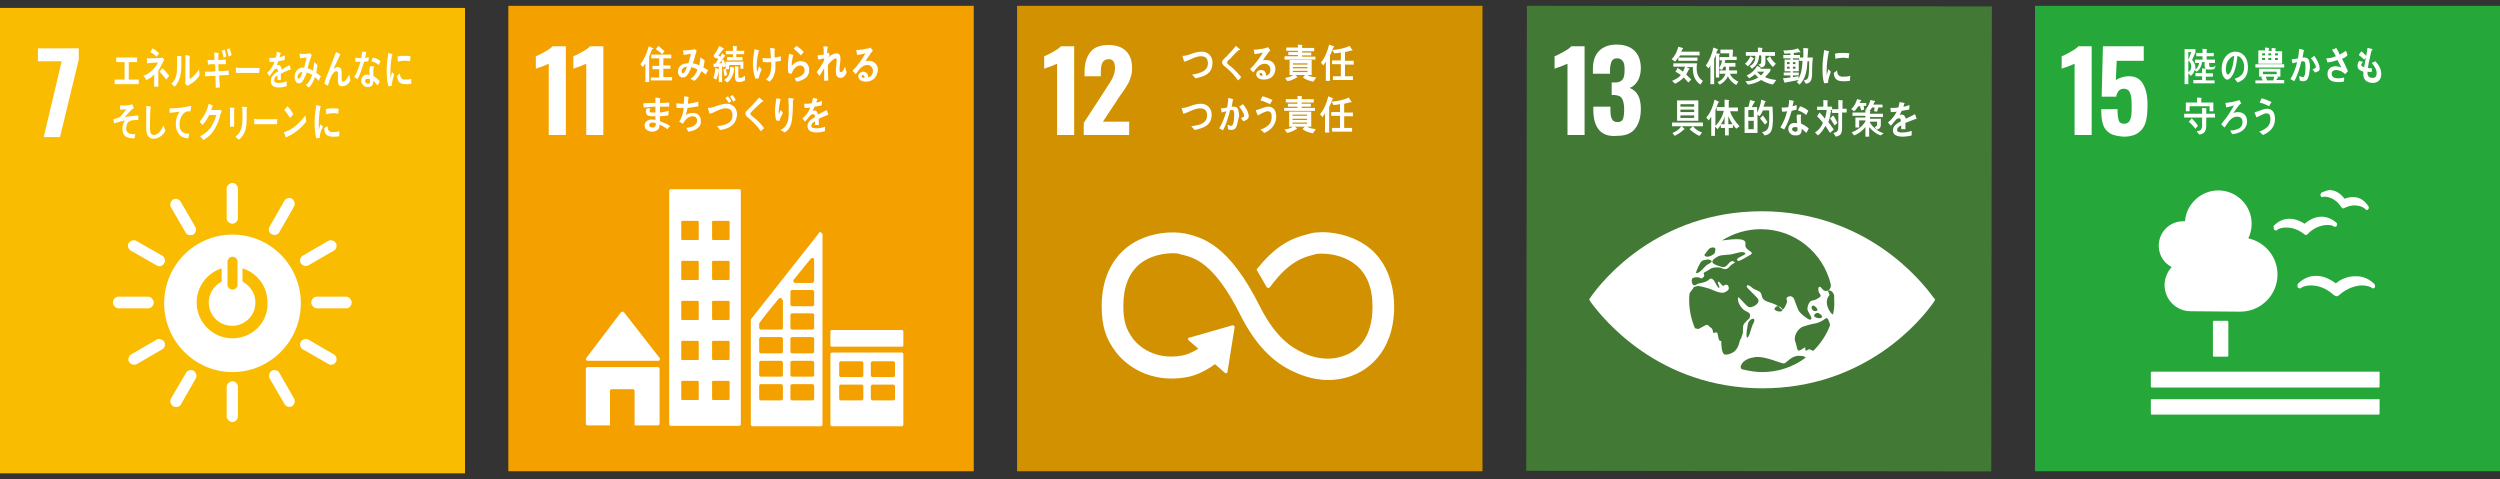 <?xml version="1.0" encoding="utf-8"?>
<!-- Generator: Adobe Illustrator 26.0.0, SVG Export Plug-In . SVG Version: 6.00 Build 0)  -->
<svg version="1.1" id="レイヤー_1" xmlns="http://www.w3.org/2000/svg" xmlns:xlink="http://www.w3.org/1999/xlink" x="0px"
	 y="0px" width="600px" height="115px" viewBox="0 0 600 115" style="enable-background:new 0 0 600 115;" xml:space="preserve">
<rect x="0" y="0" width="600" height="115" fill="#333333" stroke="none"/>
<style type="text/css">
	.st0{fill:#F9BC00;}
	.st1{fill:#FFFFFF;}
	.st2{fill:#F4A100;}
	.st3{fill:#D29100;}
	.st4{fill:#417935;}
	.st5{fill:#25A739;}
</style>
<g>
	<g>
		<rect x="-0.1" y="1.9" class="st0" width="111.7" height="111.7"/>
		<g>
			<path class="st1" d="M14.8,14.7H9.1v-3.1h9.8v2.7l-4.5,18.6h-3.9L14.8,14.7z"/>
		</g>
		<g>
			<path class="st1" d="M55.8,56.3c-9.1,0-16.4,7.4-16.4,16.5c0,9.1,7.4,16.5,16.4,16.5s16.4-7.4,16.4-16.5
				C72.2,63.7,64.9,56.3,55.8,56.3 M54.6,62.8c0-0.5,0.5-1.2,1.2-1.2c0.7,0,1.2,0.6,1.2,1.2v5.6c0,0.5-0.5,1.1-1.2,1.1
				c-0.7,0-1.2-0.6-1.2-1.1V62.8z M55.8,81.2c-4.7,0-8.6-3.8-8.6-8.6c0-3.8,2.5-7.1,6-8.2v3.2c-1.8,0.9-3.1,2.8-3.1,5
				c0,3.1,2.5,5.6,5.6,5.6c3.1,0,5.6-2.5,5.6-5.6c0-2.2-1.3-4.1-3.1-5v-3.2c3.5,1.1,6,4.3,6,8.2C64.4,77.4,60.5,81.2,55.8,81.2"/>
			<path class="st1" d="M36.9,72.6c0-0.7-0.7-1.4-1.3-1.4h-7.2c-0.6,0-1.3,0.6-1.3,1.4c0,0.7,0.7,1.4,1.3,1.4h7.2
				C36.2,74,36.9,73.4,36.9,72.6"/>
			<path class="st1" d="M84.4,72.6c0-0.7-0.7-1.4-1.3-1.4H76c-0.6,0-1.3,0.6-1.3,1.4c0,0.7,0.7,1.4,1.3,1.4h7.2
				C83.8,74,84.4,73.4,84.4,72.6"/>
			<path class="st1" d="M55.8,101.3c0.7,0,1.3-0.7,1.3-1.3v-7.2c0-0.6-0.6-1.3-1.3-1.3c-0.7,0-1.4,0.7-1.4,1.3v7.2
				C54.4,100.6,55.1,101.3,55.8,101.3"/>
			<path class="st1" d="M80.6,86.9c0.4-0.6,0.1-1.5-0.4-1.8L74,81.5c-0.5-0.3-1.4-0.1-1.8,0.5c-0.4,0.6-0.1,1.5,0.4,1.8l6.3,3.6
				C79.4,87.7,80.3,87.5,80.6,86.9"/>
			<path class="st1" d="M41.6,97.5c0.6,0.4,1.5,0.1,1.8-0.4l3.6-6.3c0.3-0.5,0.1-1.4-0.5-1.8c-0.6-0.4-1.5-0.1-1.8,0.4L41,95.7
				C40.7,96.2,40.9,97.1,41.6,97.5"/>
			<path class="st1" d="M70.1,97.5c0.6-0.4,0.8-1.2,0.5-1.8L67,89.4c-0.3-0.5-1.2-0.8-1.8-0.4c-0.6,0.4-0.8,1.3-0.5,1.8l3.6,6.2
				C68.6,97.6,69.4,97.8,70.1,97.5"/>
			<path class="st1" d="M31,86.9c0.4,0.6,1.2,0.8,1.8,0.5l6.2-3.6c0.5-0.3,0.8-1.2,0.4-1.8c-0.4-0.6-1.3-0.8-1.8-0.5l-6.2,3.6
				C30.9,85.4,30.6,86.3,31,86.9"/>
			<path class="st1" d="M55.8,53.7c0.7,0,1.3-0.7,1.3-1.3v-7.2c0-0.6-0.6-1.3-1.3-1.3c-0.7,0-1.4,0.7-1.4,1.3v7.2
				C54.4,53.1,55.1,53.7,55.8,53.7"/>
			<path class="st1" d="M39.4,63.2c0.4-0.6,0.1-1.5-0.4-1.8l-6.3-3.6c-0.5-0.3-1.4-0.1-1.8,0.5c-0.4,0.6-0.1,1.5,0.4,1.8l6.3,3.6
				C38.2,64.1,39,63.9,39.4,63.2"/>
			<path class="st1" d="M65.2,56.2c0.6,0.4,1.5,0.1,1.8-0.4l3.6-6.3c0.3-0.5,0.1-1.4-0.5-1.8c-0.6-0.4-1.5-0.1-1.8,0.4l-3.6,6.3
				C64.3,55,64.5,55.9,65.2,56.2"/>
			<path class="st1" d="M46.4,56.3c0.6-0.4,0.8-1.2,0.5-1.8l-3.6-6.2c-0.3-0.5-1.2-0.8-1.8-0.4c-0.6,0.4-0.8,1.3-0.5,1.8l3.6,6.2
				C44.9,56.4,45.7,56.6,46.4,56.3"/>
			<path class="st1" d="M72.2,63.2c0.4,0.6,1.2,0.8,1.8,0.5l6.2-3.6c0.5-0.3,0.8-1.2,0.4-1.8c-0.4-0.6-1.3-0.8-1.8-0.5l-6.2,3.6
				C72.1,61.7,71.8,62.6,72.2,63.2"/>
		</g>
		<g>
			<path class="st1" d="M27.5,20.2v-1.1h2.4v-4.2h-2v-1.1h5v1.1h-2v4.2h2.4v1.1H27.5z"/>
			<path class="st1" d="M38,17v1.2c0,0.9,0,1.8,0,2.6h-1c0-1,0-1.9,0-2.9c-0.5,0.5-1.3,1.1-1.9,1.3c-0.2-0.4-0.4-0.7-0.7-1
				c1.2-0.4,2.9-1.7,3.5-3.2c-0.9,0-1.7,0.1-2.6,0.2c0-0.4,0-0.8-0.1-1.2c1.1,0,2.2,0,3.4-0.1c0.2,0,0.3,0,0.5-0.1l0.3,0.6
				C38.9,15.2,38.5,16.2,38,17z M37.6,13.6c-0.5-0.5-1-0.8-1.5-1.1c0.2-0.3,0.3-0.6,0.5-0.9c0.6,0.3,1.1,0.7,1.6,1.2
				C38,13,37.8,13.3,37.6,13.6z M39.9,19.1c-0.5-0.7-1-1.3-1.6-1.9l0.6-0.8c0.6,0.4,1.2,1.1,1.7,1.8L39.9,19.1z"/>
			<path class="st1" d="M43.5,13.8c0,2.2,0.2,4.3-0.9,6.1c-0.2,0.4-0.5,0.7-0.7,0.9c-0.2-0.2-0.6-0.6-0.8-0.7c1.2-1,1.4-2.4,1.4-4.3
				c0-0.8,0-1.6,0-2.4l1,0.1c0,0,0.1,0,0.1,0.1C43.6,13.7,43.5,13.8,43.5,13.8z M46.3,19.8c-0.4,0.3-0.8,0.5-1.3,0.8
				c-0.2-0.2-0.4-0.3-0.6-0.6c0-0.2,0.1-0.3,0.1-0.5v-1.3c0-1.7,0-3.3,0-5l1,0.2c0,0,0.1,0.1,0.1,0.1c0,0.1-0.1,0.2-0.1,0.2
				c0,0.5,0,0.9,0,1.4c0,1.3,0,2.6,0,3.9c0.6-0.4,1.3-1,1.7-1.6c0.2-0.2,0.3-0.4,0.5-0.6c0,0,0-0.1,0.1-0.1c0,0,0,0.1,0,0.1
				c0,0.5,0.1,0.9,0.1,1.3C47.4,18.8,46.9,19.4,46.3,19.8z"/>
			<path class="st1" d="M52.6,18.1c0,1,0.1,1.9,0.2,2.9c-0.3,0-0.6,0-1,0.1c0-1-0.1-2-0.1-2.9c-0.9,0-1.7,0.1-2.5,0.1
				c0-0.4,0-0.7,0-1.1c0.2,0,0.4,0,0.6,0c0.6,0,1.3,0,1.9-0.1c0-0.6,0-1.1-0.1-1.7c-0.6,0-1.2,0-1.7,0.1c0-0.4,0-0.7-0.1-1.1
				c0.6,0,1.1,0,1.7,0c0-0.6-0.1-1.2-0.1-1.8l1,0.1c0.1,0,0.1,0.1,0.1,0.2c0,0.1-0.1,0.2-0.1,0.2c0,0.4,0,0.9,0,1.3
				c0.6,0,1.2-0.1,1.8-0.1c0,0.4,0,0.8,0,1.1c-0.6,0-1.2,0-1.8,0c0,0.6,0,1.1,0.1,1.7c0.8,0,1.6-0.1,2.4-0.2c0,0.4,0,0.8,0,1.1
				C54.2,18,53.4,18.1,52.6,18.1z M53.7,13.9c-0.1-0.6-0.3-1.1-0.5-1.7l0.7-0.3c0.2,0.5,0.3,1.1,0.4,1.6L53.7,13.9z M54.9,13.6
				c-0.1-0.6-0.3-1.2-0.5-1.7l0.7-0.3c0.2,0.5,0.3,1,0.5,1.6L54.9,13.6z"/>
			<path class="st1" d="M62.2,17.5c-0.5,0-0.8,0-1.2,0c-0.4,0-3.4,0-4.4,0c0-0.4,0-0.9,0-1.2c0-0.1,0.1-0.2,0.1-0.1
				c0.1,0,0.4,0.1,0.5,0.1c0.5,0,1,0,1.6,0c1.2,0,2.2,0,3.5,0C62.3,16.7,62.2,17.2,62.2,17.5z"/>
			<path class="st1" d="M69.4,16.8c0,0-0.1,0-0.1,0c-0.5,0.2-1.5,0.7-1.9,0.9v1.5l-0.8,0c0-0.1,0-0.3,0-0.5v-0.6
				c-0.6,0.3-0.8,0.7-0.8,1.2c0,0.4,0.3,0.6,1,0.6c0.7,0,1.3-0.1,2-0.4l0,1.2C68.1,20.9,67.4,21,67,21c-1.4,0-2-0.5-2-1.6
				c0-0.5,0.2-1,0.6-1.4c0.2-0.3,0.6-0.6,1.1-0.8c0-0.4-0.1-0.7-0.3-0.7c-0.3,0-0.5,0.1-0.7,0.4c-0.1,0.2-0.3,0.4-0.5,0.7
				c-0.3,0.3-0.4,0.6-0.5,0.7c-0.1-0.2-0.3-0.4-0.6-0.8c0.8-0.7,1.4-1.6,1.8-2.7c-0.4,0.1-0.8,0.1-1.2,0.1c0-0.4-0.1-0.7-0.1-1
				c0.7,0,1.2,0,1.6-0.1c0.1-0.3,0.2-0.7,0.2-1.4l0.9,0.3c0.1,0,0.1,0.1,0.1,0.1c0,0.1,0,0.1-0.1,0.1c0,0.2-0.1,0.4-0.2,0.8
				c0.3,0,0.8-0.2,1.3-0.4l-0.1,1.1c-0.4,0.1-0.9,0.2-1.5,0.3c-0.1,0.3-0.3,0.7-0.4,1c0.2-0.1,0.3-0.1,0.4-0.1
				c0.4,0,0.7,0.3,0.8,1.1c0.6-0.4,1.2-0.7,1.9-1.1l0.3,1.1C69.5,16.7,69.5,16.8,69.4,16.8z"/>
			<path class="st1" d="M76.5,19.4c-0.3-0.3-0.6-0.6-0.9-0.9c-0.3,0.9-0.9,2.1-1.5,2.5l-0.7-0.6c0.7-0.5,1.2-1.4,1.5-2.4
				c-0.4-0.3-0.9-0.5-1.3-0.6c-0.1,0.3-0.2,0.7-0.4,1c-0.3,0.8-0.8,1.7-1.5,1.6c-0.6,0-1-0.7-1-1.6c0-1.1,0.7-1.9,1.4-2.1
				c0.3-0.1,0.6-0.1,0.9-0.1c0.2-0.7,0.4-1.7,0.6-2.4L72,14l-0.1-1.1l0.1,0c0.5,0.1,2.1,0,2.5-0.1c0.1,0.2,0.2,0.4,0.3,0.5
				c-0.2,0.6-0.4,1-0.6,1.7c-0.1,0.5-0.3,1-0.4,1.4c0.5,0.1,0.9,0.3,1.3,0.6c0.2-0.7,0.2-1.4,0.3-2.1c0.3,0.2,0.6,0.5,0.8,0.8
				c-0.1,0.6-0.2,1.2-0.3,1.8c0.4,0.2,0.7,0.5,1.1,0.8C76.8,18.6,76.7,19,76.5,19.4z M71.4,18.4c0,0.3,0.1,0.5,0.3,0.5
				c0.1,0,0.2-0.1,0.3-0.2c0.2-0.3,0.5-1.1,0.6-1.5C72.1,17.3,71.5,17.6,71.4,18.4z"/>
			<path class="st1" d="M82,20.7c-1,0-0.9-1.2-0.9-2.1l0-0.9c0-0.3,0-0.6-0.3-0.6c-0.1,0-0.1,0-0.2,0c-1.1,0.4-1.5,2.3-1.9,3.5
				c-0.3-0.2-0.6-0.4-0.9-0.5c0.3-0.9,0.6-1.9,1-2.8c0.4-1,0.8-2.1,1.2-3.1c0.2-0.6,0.4-1.2,0.7-1.7c0.3,0.1,0.7,0.3,0.9,0.5
				c0,0,0.1,0,0.1,0.1c0,0.1-0.1,0.1-0.1,0.1c-0.5,1-0.9,2-1.4,3c0,0.1-0.1,0.2-0.1,0.3c0.3-0.2,0.6-0.4,1-0.4
				c0.7,0,0.9,0.6,0.9,1.4c0,0.5,0,1,0,1.5c0,0.2,0,0.6,0.3,0.6c0.3,0,0.6-0.3,0.8-0.5c0.3-0.4,0.4-0.7,0.7-1.2
				c0.1,0.5,0.2,0.9,0.3,1.4C83.6,20.3,82.9,20.7,82,20.7z"/>
			<path class="st1" d="M88.4,14.7c-0.4,0.1-0.7,0.1-1,0.1c-0.4,1.3-0.9,3-1.6,4.2c-0.3-0.2-0.5-0.3-0.8-0.5
				c0.7-1.1,1.2-2.5,1.5-3.7c-0.4,0-0.8,0-1.2,0c0-0.3,0-0.7,0-1c0.1,0,0.3,0.1,0.4,0.1c0.3,0,0.7,0.1,1,0c0.1-0.6,0.2-1,0.2-1.5
				c0.4,0,0.8,0,1,0.1c0,0.3-0.2,1-0.3,1.4c0.3,0,0.6-0.1,0.9-0.2C88.5,14,88.5,14.3,88.4,14.7z M90.6,20.5c-0.3-0.4-0.6-0.8-1-1.1
				c0,0.1,0,0.2,0,0.3c-0.1,1-0.7,1.2-1.4,1.2c-0.2,0-0.5-0.1-0.7-0.2c-0.4-0.2-0.9-0.8-0.8-1.4c0.1-1,0.7-1.4,1.4-1.4
				c0.2,0,0.4,0.1,0.6,0.1c0-0.5-0.1-0.9,0-1.4c0-0.2,0-0.4,0.1-0.7c0.2,0,0.4,0,0.7,0c0,0,0.3,0,0.3,0.1c0,0,0,0,0,0
				c-0.1,0.2-0.2,0.4-0.2,0.6c0,0.5,0,1,0,1.6c0.5,0.3,1.1,0.8,1.5,1.3C91,19.9,90.8,20.2,90.6,20.5z M88.8,19
				c-0.2-0.1-0.3-0.1-0.5-0.1c-0.3,0-0.6,0-0.7,0.5c0,0.4,0.4,0.7,0.7,0.7c0.3,0,0.5,0,0.5-0.4C88.8,19.4,88.8,19.2,88.8,19z
				 M90.9,15.6c-0.5-0.5-1.1-0.7-1.8-0.9l0.4-0.9c0.6,0.2,1.3,0.3,1.8,0.9L90.9,15.6z"/>
			<path class="st1" d="M38.7,32.6c-0.6,0.5-1.2,0.7-1.9,0.7c-1,0-1.6-0.8-1.7-2.1c0-0.2,0-0.4,0-0.5c0-0.5,0-1,0-1.6
				c0-1.2,0-2.5,0-3.7c0.2,0,0.4,0.1,0.7,0.1c0.1,0,0.2,0,0.3,0.1c0.1,0,0.1,0.1,0.1,0.2c0,0.1-0.1,0.1-0.1,0.2
				c-0.1,1.7-0.1,3.4-0.1,5c0,0.9,0.3,1.4,0.9,1.4c0.3,0,0.6-0.1,0.9-0.3c0.6-0.4,1.1-1.2,1.4-2l0.5,1.2
				C39.6,31.7,39.1,32.3,38.7,32.6z"/>
			<path class="st1" d="M45.7,26.7C45.7,26.7,45.7,26.7,45.7,26.7c-0.4,0-0.7,0-1,0.1c-0.9,0.4-1.6,1.6-1.6,3
				c-0.1,2,1.2,2.3,2.3,2.3c-0.1,0.4-0.1,0.8-0.2,1.1c0,0-0.1,0-0.1,0c-0.5,0-1-0.2-1.5-0.4c-0.8-0.5-1.5-1.8-1.4-3.1
				c0-1.2,0.3-2,0.9-2.9c-0.8,0.1-1.6,0.2-2.4,0.3c0-0.4,0-0.8,0-1.1c1.4,0,2.8-0.1,4.2-0.4c0.3-0.1,0.6-0.1,1-0.2
				C45.8,25.6,45.8,26.5,45.7,26.7C45.8,26.7,45.8,26.7,45.7,26.7z"/>
			<path class="st1" d="M52.9,27.4c-0.1,0.4-0.2,0.8-0.3,1.2c-0.5,1.4-1,2.4-1.8,3.4c-0.6,0.7-1.3,1.2-2,1.6
				c-0.2-0.3-0.5-0.6-0.8-0.9c0.4-0.2,0.8-0.4,1.2-0.7c0.5-0.4,0.9-0.8,1.3-1.3c0.6-0.9,1.1-1.9,1.4-3.1l-1.7,0
				c-0.4,0.9-1,1.7-1.6,2.4c-0.2-0.3-0.5-0.5-0.7-0.8c1-1.1,1.8-2.6,2.2-4.3l0.9,0.4c0,0,0.1,0.1,0.1,0.1c0,0.1-0.1,0.1-0.1,0.1
				c-0.1,0.3-0.2,0.6-0.3,0.9c0.6,0,1.2,0,1.8,0c0.1,0,0.3,0,0.4-0.1c0.1,0.2,0.2,0.3,0.3,0.5C53,27.1,53,27.3,52.9,27.4z"/>
			<path class="st1" d="M56.2,26.1c0,0.1,0,0.3,0,0.4c0,1.3,0,2.6,0,3.9h-1c0-0.2,0-0.5,0-0.7v-1.4c0-0.8,0-1.7,0-2.5l1.1,0.1
				c0,0,0.1,0,0.1,0.1C56.3,26,56.2,26,56.2,26.1z M59.2,26.1c0,0.6,0,1.2,0,1.7c0,1.7,0,3.3-0.9,4.7c-0.3,0.4-0.6,0.8-1,1
				c-0.3-0.2-0.6-0.5-0.8-0.7c0.3-0.2,0.7-0.6,0.9-0.9c0.7-1.1,0.8-2.3,0.8-3.7c0-0.9,0-1.8-0.1-2.6l1.1,0.1c0.1,0,0.1,0,0.1,0.1
				C59.3,26,59.2,26,59.2,26.1z"/>
			<path class="st1" d="M66.5,29.8c-0.5,0-0.8,0-1.2,0c-0.4,0-3.3,0-4.3,0c0-0.4,0-0.9,0-1.2c0-0.1,0.1-0.2,0.1-0.1
				c0.1,0,0.4,0.1,0.5,0.1c0.5,0,1.4,0,2,0c1.2,0,1.7,0,3,0C66.5,29,66.5,29.5,66.5,29.8z"/>
			<path class="st1" d="M69.8,32.4c-0.4,0.2-0.8,0.4-1.2,0.6c0-0.1-0.5-1.3-0.5-1.3c0,0,0,0,0.1,0c0.1,0,0.2,0,0.3-0.1
				c0.8-0.2,1.5-0.7,2.2-1.2c0.9-0.7,1.8-1.7,2.6-2.7c0.1,0.5,0.1,1,0.2,1.5C72.4,30.6,71.2,31.6,69.8,32.4z M69.6,28.3
				c-0.4-0.7-0.9-1.4-1.4-1.9c0.3-0.3,0.5-0.6,0.8-0.9c0.5,0.5,1,1.2,1.4,1.9C70.2,27.7,69.9,28,69.6,28.3z"/>
			<path class="st1" d="M76.7,33.1c-0.3,0-0.5,0.1-0.8,0.1c-0.3-1.2-0.4-2.5-0.4-3.8c0-1.4,0.2-2.8,0.4-4.2l0.7,0.2
				c0.1,0,0.2,0,0.3,0.1c0,0,0.1,0,0.1,0.1c0,0.1-0.1,0.1-0.1,0.1c-0.3,1.4-0.4,3-0.4,4.4c0,0.4,0,0.7,0,1.1
				c0.1-0.5,0.3-0.9,0.4-1.4c0.2,0.2,0.4,0.4,0.6,0.6C77,31.3,76.8,32.1,76.7,33.1z M81.4,32.7c-0.4,0.1-1,0.1-1.4,0.1
				c-1.1,0-2.1-0.2-2.2-2c0.3-0.2,0.5-0.4,0.8-0.6c0,1,0.4,1.5,1.1,1.5c0.6,0,1.2,0,1.7-0.2C81.5,31.8,81.4,32.2,81.4,32.7z
				 M81.2,27.3c-0.6-0.1-1.1-0.2-1.7-0.1c-0.4,0-0.8,0.1-1.2,0.2c0-0.4-0.1-0.8-0.1-1.2c0.6-0.2,1.1-0.2,1.7-0.2
				c0.5,0,0.9,0,1.4,0.1C81.2,26.5,81.2,26.9,81.2,27.3z"/>
			<path class="st1" d="M94,20.6c-0.3,0-0.5,0.1-0.8,0.1c-0.3-1.2-0.4-2.5-0.4-3.8c0-1.4,0.2-2.8,0.4-4.2l0.6,0.2
				c0.1,0,0.2,0,0.3,0.1c0,0,0.1,0,0.1,0.1c0,0.1-0.1,0.1-0.1,0.1c-0.3,1.4-0.4,3-0.4,4.4c0,0.4,0,0.7,0,1.1
				c0.1-0.5,0.3-0.9,0.4-1.4c0.2,0.2,0.4,0.4,0.5,0.6C94.3,18.9,94.1,19.6,94,20.6z M98.7,20.1c-0.4,0.1-0.9,0.1-1.3,0.1
				c-1,0-2-0.2-2.1-2c0.2-0.2,0.5-0.4,0.7-0.6c0,1,0.4,1.5,1.1,1.5c0.5,0,1.1,0,1.6-0.2C98.7,19.2,98.7,19.6,98.7,20.1z M98.4,14.7
				c-0.6-0.1-1.1-0.2-1.7-0.1c-0.4,0-0.8,0.1-1.2,0.2c0-0.4-0.1-0.8-0.1-1.2c0.5-0.2,1.1-0.2,1.7-0.2c0.5,0,0.9,0,1.4,0.1
				C98.5,13.9,98.5,14.3,98.4,14.7z"/>
			<path class="st1" d="M30.9,29.2c-0.4,0.3-0.7,1.2-0.6,2c0.2,0.9,1.2,1,1.7,1c0.2,0,0.3,0,0.5,0c-0.1,0.4-0.2,0.7-0.2,1l-0.2,0
				c-1,0-2.5-0.1-2.7-1.9c-0.1-1.1,0.2-1.9,0.6-2.4c-0.9,0.2-1.7,0.4-2.6,0.7c-0.1-0.3-0.1-0.7-0.2-1c0.4-0.1,0.9-0.2,1.4-0.4
				c0.4-0.2,1.4-1.5,1.7-2c-0.5,0.1-1,0.1-1.5,0.1c0-0.3,0-0.7,0-1c0.8,0,1.6,0.1,2.3-0.1c0.2,0,0.4-0.1,0.6-0.2
				c0.2,0.3,0.3,0.6,0.4,0.9c-0.8,0.6-1.5,1.5-2.2,2.2c1.1-0.2,2.2-0.3,3.3-0.4c0,0.4,0,0.7,0,1.1C32.5,28.8,31.4,28.8,30.9,29.2z"
				/>
		</g>
	</g>
	<g>
		<rect x="122" y="1.4" class="st2" width="111.7" height="111.7"/>
		<g>
			<path class="st1" d="M131.7,15.3c-0.2,0.1-0.8,0.3-1.7,0.7c-0.7,0.2-1.2,0.4-1.4,0.5v-3c0.6-0.2,1.3-0.6,2.2-1.1
				c0.9-0.5,1.5-0.9,1.8-1.3h3.2v21.3h-4.1V15.3z"/>
			<path class="st1" d="M140.7,15.3c-0.2,0.1-0.8,0.3-1.7,0.7c-0.7,0.2-1.2,0.4-1.4,0.5v-3c0.6-0.2,1.3-0.6,2.2-1.1
				c0.9-0.5,1.5-0.9,1.8-1.3h3.2v21.3h-4.1V15.3z"/>
		</g>
		<g>
			<g>
				<path class="st1" d="M141.1,86.6h0.2h16.7c0.2,0,0.4-0.2,0.4-0.4c0-0.1,0-0.2-0.1-0.3l0,0L149.8,75l-0.1-0.1
					c-0.1-0.1-0.2-0.1-0.3-0.1c-0.1,0-0.2,0-0.3,0.1l-0.1,0.1L149,75l-8.2,10.8l-0.1,0.2c0,0.1-0.1,0.1-0.1,0.2
					C140.6,86.4,140.8,86.6,141.1,86.6z"/>
				<path class="st1" d="M157.9,88.1H141c-0.2,0-0.4,0.2-0.4,0.4v13.2c0,0.2,0.2,0.4,0.4,0.4h5.4v-8.3c0-0.2,0.2-0.4,0.4-0.4h5.1
					c0.2,0,0.4,0.2,0.4,0.4v8.3h5.6c0.2,0,0.4-0.2,0.4-0.4V88.5C158.3,88.3,158.1,88.1,157.9,88.1z"/>
			</g>
			<path class="st1" d="M216.4,84.6h-16.7c-0.2,0-0.4,0.2-0.4,0.4v16.9c0,0.2,0.2,0.4,0.4,0.4h16.7c0.2,0,0.4-0.2,0.4-0.4V85
				C216.8,84.8,216.6,84.6,216.4,84.6 M207.2,95.7c0,0.2-0.2,0.4-0.4,0.4h-5c-0.2,0-0.4-0.2-0.4-0.4v-3c0-0.2,0.2-0.4,0.4-0.4h5
				c0.2,0,0.4,0.2,0.4,0.4V95.7z M207.2,90.1c0,0.2-0.2,0.4-0.4,0.4h-5c-0.2,0-0.4-0.2-0.4-0.4v-3c0-0.2,0.2-0.4,0.4-0.4h5
				c0.2,0,0.4,0.2,0.4,0.4V90.1z M214.8,95.7c0,0.2-0.2,0.4-0.4,0.4h-5c-0.2,0-0.4-0.2-0.4-0.4v-3c0-0.2,0.2-0.4,0.4-0.4h5
				c0.2,0,0.4,0.2,0.4,0.4V95.7z M214.8,90.1c0,0.2-0.2,0.4-0.4,0.4h-5c-0.2,0-0.4-0.2-0.4-0.4v-3c0-0.2,0.2-0.4,0.4-0.4h5
				c0.2,0,0.4,0.2,0.4,0.4V90.1z"/>
			<path class="st1" d="M177.4,45.4h-16.4c-0.2,0-0.4,0.2-0.4,0.4v56c0,0.2,0.2,0.4,0.4,0.4h16.4c0.2,0,0.4-0.2,0.4-0.4v-56
				C177.8,45.6,177.7,45.4,177.4,45.4 M167.7,95.8c0,0.1-0.1,0.2-0.2,0.2h-3.8c-0.1,0-0.2-0.1-0.2-0.2v-4.2c0-0.1,0.1-0.2,0.2-0.2
				h3.8c0.1,0,0.2,0.1,0.2,0.2V95.8z M167.7,86.2c0,0.1-0.1,0.2-0.2,0.2h-3.8c-0.1,0-0.2-0.1-0.2-0.2V82c0-0.1,0.1-0.2,0.2-0.2h3.8
				c0.1,0,0.2,0.1,0.2,0.2V86.2z M167.7,76.6c0,0.1-0.1,0.2-0.2,0.2h-3.8c-0.1,0-0.2-0.1-0.2-0.2v-4.2c0-0.1,0.1-0.2,0.2-0.2h3.8
				c0.1,0,0.2,0.1,0.2,0.2V76.6z M167.7,67c0,0.1-0.1,0.2-0.2,0.2h-3.8c-0.1,0-0.2-0.1-0.2-0.2v-4.2c0-0.1,0.1-0.2,0.2-0.2h3.8
				c0.1,0,0.2,0.1,0.2,0.2V67z M167.7,57.4c0,0.1-0.1,0.2-0.2,0.2h-3.8c-0.1,0-0.2-0.1-0.2-0.2v-4.2c0-0.1,0.1-0.2,0.2-0.2h3.8
				c0.1,0,0.2,0.1,0.2,0.2V57.4z M175.1,95.8c0,0.1-0.1,0.2-0.2,0.2h-3.8c-0.1,0-0.2-0.1-0.2-0.2v-4.2c0-0.1,0.1-0.2,0.2-0.2h3.8
				c0.1,0,0.2,0.1,0.2,0.2V95.8z M175.1,86.2c0,0.1-0.1,0.2-0.2,0.2h-3.8c-0.1,0-0.2-0.1-0.2-0.2V82c0-0.1,0.1-0.2,0.2-0.2h3.8
				c0.1,0,0.2,0.1,0.2,0.2V86.2z M175.1,76.6c0,0.1-0.1,0.2-0.2,0.2h-3.8c-0.1,0-0.2-0.1-0.2-0.2v-4.2c0-0.1,0.1-0.2,0.2-0.2h3.8
				c0.1,0,0.2,0.1,0.2,0.2V76.6z M175.1,67c0,0.1-0.1,0.2-0.2,0.2h-3.8c-0.1,0-0.2-0.1-0.2-0.2v-4.2c0-0.1,0.1-0.2,0.2-0.2h3.8
				c0.1,0,0.2,0.1,0.2,0.2V67z M175.1,57.4c0,0.1-0.1,0.2-0.2,0.2h-3.8c-0.1,0-0.2-0.1-0.2-0.2v-4.2c0-0.1,0.1-0.2,0.2-0.2h3.8
				c0.1,0,0.2,0.1,0.2,0.2V57.4z"/>
			<path class="st1" d="M216.8,82.9c0,0.2-0.1,0.3-0.3,0.3h-16.9c-0.2,0-0.3-0.1-0.3-0.3v-3.4c0-0.2,0.2-0.3,0.3-0.3h16.9
				c0.2,0,0.3,0.2,0.3,0.3V82.9z"/>
			<path class="st1" d="M197.2,56c-0.1-0.2-0.2-0.3-0.4-0.3c-0.1,0-0.2,0-0.2,0.1c0,0,0,0,0,0l-0.1,0.2l-16.1,20.4l-0.1,0.1
				c-0.1,0.1-0.1,0.2-0.1,0.3v0v25.1c0,0.2,0.2,0.4,0.4,0.4h16.4c0.2,0,0.4-0.2,0.4-0.4V56.1C197.3,56.1,197.3,56,197.2,56z
				 M190.5,67.1l0.1-0.1c1.1-1.4,3-3.7,3.9-4.8l0.1-0.1c0.1-0.1,0.2-0.2,0.4-0.2c0.2,0,0.4,0.2,0.4,0.4v0.2v0.1v4.8
				c0,0.2-0.2,0.4-0.4,0.5c0,0,0,0,0,0c0,0,0,0,0,0H191h-0.2c0,0,0,0,0,0c0,0,0,0,0,0c-0.2,0-0.4-0.2-0.4-0.5
				C190.4,67.2,190.4,67.1,190.5,67.1z M187.9,95.7c0,0.2-0.2,0.4-0.4,0.4h-4.9c-0.2,0-0.4-0.2-0.4-0.4v-3.1c0-0.2,0.2-0.4,0.4-0.4
				h4.9c0.2,0,0.4,0.2,0.4,0.4V95.7z M187.9,90c0,0.2-0.2,0.4-0.4,0.4h-4.9c-0.2,0-0.4-0.2-0.4-0.4V87c0-0.2,0.2-0.4,0.4-0.4h4.9
				c0.2,0,0.4,0.2,0.4,0.4V90z M187.9,84.4c0,0.2-0.2,0.4-0.4,0.4h-4.9c-0.2,0-0.4-0.2-0.4-0.4v-3.1c0-0.2,0.2-0.4,0.4-0.4h4.9
				c0.2,0,0.4,0.2,0.4,0.4V84.4z M187.9,72v0.1v6.6c0,0.2-0.2,0.4-0.4,0.4h-4.9c-0.2,0-0.4-0.2-0.4-0.4v-0.8v0c0-0.1,0-0.1,0-0.1
				c0,0,0,0,0,0c0,0,0,0,0-0.1c0,0,0,0,0-0.1c0.6-0.9,3.4-4.4,4.6-5.8l0.1-0.1c0.1-0.1,0.2-0.2,0.4-0.2c0.2,0,0.4,0.2,0.4,0.4V72z
				 M195.4,95.7c0,0.2-0.2,0.4-0.4,0.4h-4.9c-0.2,0-0.4-0.2-0.4-0.4v-3.1c0-0.2,0.2-0.4,0.4-0.4h4.9c0.2,0,0.4,0.2,0.4,0.4V95.7z
				 M195.4,90c0,0.2-0.2,0.4-0.4,0.4h-4.9c-0.2,0-0.4-0.2-0.4-0.4V87c0-0.2,0.2-0.4,0.4-0.4h4.9c0.2,0,0.4,0.2,0.4,0.4V90z
				 M195.4,84.4c0,0.2-0.2,0.4-0.4,0.4h-4.9c-0.2,0-0.4-0.2-0.4-0.4v-3.1c0-0.2,0.2-0.4,0.4-0.4h4.9c0.2,0,0.4,0.2,0.4,0.4V84.4z
				 M195.4,78.7c0,0.2-0.2,0.4-0.4,0.4h-4.9c-0.2,0-0.4-0.2-0.4-0.4v-3.1c0-0.2,0.2-0.4,0.4-0.4h4.9c0.2,0,0.4,0.2,0.4,0.4V78.7z
				 M195.4,73.1c0,0.2-0.2,0.4-0.4,0.4h-4.9c-0.2,0-0.4-0.2-0.4-0.4V70c0-0.2,0.2-0.4,0.4-0.4h4.9c0.2,0,0.4,0.2,0.4,0.4V73.1z"/>
		</g>
		<g>
			<path class="st1" d="M156.5,11.8c-0.2,0.6-0.5,1.2-0.7,1.8v6.1h-0.9v-4.5c-0.2,0.3-0.4,0.6-0.6,0.9l-0.6-0.7
				c0.9-1.1,1.6-2.8,2-4.3l1.1,0.5c0,0,0.1,0.1,0.1,0.1C156.7,11.7,156.6,11.7,156.5,11.8z M156.2,19.4v-0.8h2v-2h-1.6v-0.8h1.6V14
				h-1.9v-0.9h4.8V14h-1.9v1.7h1.7v0.8h-1.7v2h2.1v0.8H156.2z M158.9,13c-0.5-0.5-1-0.9-1.5-1.2L158,11c0.3,0.2,0.5,0.4,0.8,0.7
				c0.2,0.2,0.5,0.4,0.7,0.6L158.9,13z"/>
			<path class="st1" d="M169.4,17.9c-0.4-0.3-0.7-0.6-1.1-0.8c-0.3,0.9-1,1.9-1.7,2.3l-0.9-0.5c0.8-0.4,1.4-1.3,1.7-2.2
				c-0.5-0.3-1-0.5-1.5-0.6c-0.1,0.3-0.2,0.7-0.4,1c-0.4,0.8-0.8,1.5-1.6,1.5c-0.7,0-1.2-0.6-1.2-1.4c0-1,0.7-1.7,1.5-1.9
				c0.3-0.1,0.7-0.1,1-0.1c0.2-0.6,0.5-1.6,0.6-2.3l-1.7,0.3l-0.2-1.1h0.1c0.6,0,2.3-0.1,2.8-0.3c0.1,0.2,0.3,0.3,0.4,0.4
				c-0.2,0.6-0.4,1.2-0.5,1.7c-0.1,0.4-0.3,0.9-0.4,1.3c0.5,0.1,1,0.2,1.5,0.5c0.2-0.6,0.2-1.3,0.3-1.9c0.3,0.2,0.7,0.4,1,0.7
				c-0.1,0.6-0.1,1.1-0.3,1.7c0.4,0.2,0.8,0.4,1.2,0.7C169.7,17.1,169.6,17.5,169.4,17.9z M163.6,17.1c0,0.2,0.1,0.5,0.3,0.5
				c0.1,0,0.2-0.1,0.3-0.2c0.3-0.3,0.5-1,0.7-1.4C164.4,16,163.6,16.3,163.6,17.1z"/>
			<path class="st1" d="M172.5,16.9c-0.1,0.8-0.3,1.5-0.6,2.2l-0.7-0.4c0.3-0.7,0.4-1.7,0.5-2.4l0.8,0.3c0,0,0.1,0.1,0.1,0.1
				C172.6,16.9,172.5,16.9,172.5,16.9z M177.7,16.5v-0.9H175v1h-0.8v-0.7l-0.6,0.3c0-0.1-0.1-0.2-0.1-0.3l-0.2,0v3.8h-0.8v-3.7
				c-0.4,0-0.8,0.1-1.2,0.1l-0.1-0.8c0.1,0,0.3,0,0.4,0c0.1,0,0.1-0.1,0.2-0.2c0.2-0.3,0.4-0.6,0.6-0.9c-0.3-0.2-0.7-0.3-1.1-0.5
				v-0.4c0.5-0.7,1-1.5,1.3-2.3l0.9,0.5c0.1,0,0.2,0.1,0.2,0.2c0,0.2-0.2,0.2-0.2,0.2c-0.4,0.5-0.7,1-1.1,1.4
				c0.2,0.1,0.3,0.2,0.5,0.3c0.1-0.2,0.3-0.5,0.4-0.8l0.7,0.5c0,0,0.1,0.1,0.1,0.1c0,0.1-0.1,0.1-0.2,0.1c-0.4,0.6-0.8,1.2-1.3,1.7
				c0.2,0,0.5,0,0.7-0.1c-0.1-0.2-0.1-0.3-0.2-0.5l0.6-0.3c0.1,0.4,0.3,0.9,0.4,1.4v-0.9h4.3v1.7H177.7z M173.9,18.3
				c-0.1-0.5-0.2-1-0.3-1.6l0.6-0.3c0.1,0.5,0.2,1.1,0.3,1.6L173.9,18.3z M176.2,16.3c0,0.5-0.1,1.1-0.3,1.6
				c-0.3,0.8-0.7,1.5-1.4,1.9l-0.7-0.6c1.2-0.8,1.4-1.7,1.5-3.2l0.9,0.2c0,0,0.1,0,0.1,0.1C176.3,16.3,176.2,16.3,176.2,16.3z
				 M176.7,13v0.7h1.5v0.8h-3.7v-0.8h1.4v-0.7h-1.7v-0.8h1.7V11l0.9,0.1c0.1,0,0.1,0,0.1,0.1c0,0.1-0.1,0.1-0.1,0.2v0.8h1.8V13
				H176.7z M178.8,19.3c-0.4,0.2-0.9,0.4-1.4,0.4c-0.6,0-1-0.3-1-1.1v-2.7l0.8,0.1c0,0,0.1,0,0.1,0.1c0,0.1-0.1,0.1-0.1,0.1v1.9
				c0,0.5,0.1,0.6,0.5,0.6c0.3,0,0.8-0.3,1.1-0.5L178.8,19.3z"/>
			<path class="st1" d="M182.1,18.8c-0.3,0-0.6,0.1-0.8,0.1c-0.4-1.1-0.6-2.4-0.6-3.5c0-1.2,0.2-2.4,0.4-3.6
				c0.2,0.1,0.5,0.1,0.7,0.2c0.1,0,0.2,0,0.3,0.1c0.1,0,0.1,0,0.1,0.1c0,0.1-0.1,0.1-0.1,0.1c-0.3,1.2-0.5,2.5-0.5,3.8
				c0,0.4,0,0.8,0.1,1.2c0.2-0.5,0.3-0.9,0.5-1.4c0.2,0.3,0.4,0.5,0.6,0.8C182.5,17.3,182.2,18.1,182.1,18.8z M186.1,14.8
				c0,0.4,0,0.8,0,1.3c0,0.5,0,1-0.2,1.5c-0.2,0.8-0.6,1.5-1.2,2c-0.3-0.2-0.6-0.4-0.9-0.5c1-0.8,1.2-1.8,1.3-3.1c0-0.4,0-0.8,0-1.1
				c-0.5,0-1,0.1-1.5,0c-0.2,0-0.3,0-0.5,0c0-0.3-0.1-0.7-0.1-1c0.3,0,0.7,0.1,1.1,0.1c0.3,0,0.6,0,0.9,0c0-0.5,0-1.1-0.1-1.6
				c0-0.3,0-0.6-0.1-0.9c0.3,0,0.5,0.1,0.8,0.1c0.1,0,0.2,0,0.3,0.1c0.1,0,0.1,0,0.1,0.1c0,0.1-0.1,0.1-0.1,0.1c0,0.6,0,1.3,0,1.9
				c0.5,0,1-0.2,1.5-0.3c0,0.4,0,0.7,0,1.1C187.1,14.7,186.6,14.7,186.1,14.8z"/>
			<path class="st1" d="M191.7,19.5c-0.2,0-0.3,0.1-0.5,0.1c-0.1-0.1-0.5-0.8-0.5-0.8c0,0,0,0,0,0c0.4-0.1,0.8-0.2,1.2-0.4
				c0.6-0.3,1.2-0.7,1.2-1.5c0-0.7-0.4-1.1-1-1.2c-1,0-1.8,1-2.1,2c-0.3,0-0.5-0.1-0.8-0.2c-0.1-0.5-0.1-1-0.1-1.5
				c0-1,0.1-2.1,0.3-3.1l0.9,0.3c0,0,0.1,0,0.1,0.1c0,0.1-0.1,0.1-0.1,0.2c-0.2,0.8-0.3,1.5-0.3,2.3c0.7-0.8,1.5-1.2,2.4-1.1
				c1,0,1.8,0.8,1.8,2C194.3,18.4,193,19.1,191.7,19.5z M192.2,13.3c-0.5-0.6-1.1-1.1-1.7-1.6c0.2-0.2,0.4-0.5,0.6-0.7
				c0.6,0.3,1.4,1,1.8,1.5C192.7,12.8,192.4,13,192.2,13.3z"/>
			<path class="st1" d="M201.7,18.7c-0.7,0-1.1-0.6-1.1-1.4c0-0.9,0.1-1.7,0.2-2.5c0-0.1,0-0.3,0-0.4c0-0.2,0-0.4-0.2-0.4
				c-0.5,0-1.6,1.1-1.9,1.6c0,1.2,0,2.5,0.1,3.7l-1,0.1c0-1,0-2,0-3c-0.4,0.6-0.7,1.2-1.1,1.8c-0.3-0.3-0.5-0.6-0.7-0.9
				c0.7-0.8,1.3-1.8,1.8-2.8v-0.5c-0.5,0.1-0.9,0.2-1.4,0.3c-0.1-0.3-0.1-0.7-0.2-1c0.5-0.1,1-0.1,1.5-0.2c0-0.7,0-1.3-0.1-2
				c0.2,0,0.9,0,1,0.1c0.1,0,0.1,0,0.1,0.1c0,0,0,0.1-0.1,0.1c0,0.5-0.1,0.9-0.1,1.4c0.1,0,0.3-0.1,0.4-0.2c0.1,0.2,0.1,0.5,0.2,0.7
				c-0.1,0.2-0.3,0.4-0.4,0.6l0,0c0.6-0.6,1.3-1.1,2.1-1.1c0.6,0,0.9,0.5,0.9,1.1c0,0.5,0,1-0.1,1.4c-0.1,0.5-0.1,1-0.1,1.5v0
				c0,0.2,0,0.5,0.3,0.5c0.5,0,0.8-0.8,1-1.3c0.1,0.4,0.2,0.9,0.4,1.3C202.9,18.3,202.3,18.7,201.7,18.7z"/>
			<path class="st1" d="M207.8,19.6c-0.7,0-1.8-0.3-1.8-1.3c0-0.7,0.7-1.1,1.2-1.1c0.5,0,1,0.3,1.1,0.9c0.1,0.2,0.1,0.4,0.1,0.5
				c0.6-0.2,1.1-0.7,1.1-1.5c0-1-0.6-1.5-1.4-1.5c-1.2,0-2,1.2-2.7,2.2c-0.3-0.3-0.5-0.5-0.8-0.8c1.2-1.2,2.2-2.6,3.1-4.2
				c-0.7,0.2-1.3,0.3-2,0.4l-0.2-1.2c0.1,0,0.2,0,0.3,0c0.4,0,0.7-0.1,1.1-0.1c0.5-0.1,1-0.2,1.5-0.3c0.2,0,0.3-0.1,0.5-0.2
				c0.2,0.3,0.4,0.5,0.6,0.8c-0.1,0.1-0.2,0.1-0.2,0.2c-0.2,0.2-0.4,0.4-0.5,0.7c-0.4,0.5-0.8,1.1-1.1,1.6c0.2-0.1,0.5-0.1,0.8-0.1
				c1.1,0,2.2,0.7,2.2,2.2C210.5,18.8,209.2,19.6,207.8,19.6z M207.1,18c-0.2,0-0.3,0.1-0.3,0.3c0,0.4,0.5,0.4,0.7,0.4
				C207.5,18.4,207.4,18,207.1,18z"/>
			<path class="st1" d="M160.2,31c-0.6-0.4-1.2-0.8-1.9-1.1c0,0.5-0.1,1-0.5,1.3c-0.3,0.2-0.8,0.4-1.1,0.4c-0.8,0-2-0.3-2-1.5
				c0-0.8,0.7-1.3,1.4-1.4c0.2,0,0.4,0,0.6,0c0.2,0,0.4,0,0.6,0.1c0-0.3,0-0.6,0-0.9c-0.3,0-0.6,0-0.8,0c-0.6,0-1.5-0.1-1.5-1.1
				c0-0.3,0.1-0.6,0.2-0.8l0.9,0c-0.1,0.2-0.2,0.5-0.2,0.7c0,0.3,0.3,0.3,0.5,0.3c0.3,0,0.6,0,0.9,0c0-0.5,0-0.9,0-1.4
				c-0.9,0-1.8,0.1-2.8,0.2c-0.1-0.3-0.1-0.7-0.1-1c1-0.1,1.9-0.1,2.9-0.1c0-0.3,0-0.6,0-0.9l0-0.4c0.2,0,0.5,0.1,0.7,0.1
				c0.1,0,0.2,0,0.4,0.1c0,0,0.1,0,0.1,0.1c0,0.1-0.1,0.1-0.1,0.1c0,0.3,0,0.6,0,0.9c0.7,0,1.5,0,2.2-0.1l0,1c-0.7,0-1.5,0-2.2,0
				c0,0.5,0,0.9,0,1.4c0.7-0.1,1.4-0.2,2.1-0.4l-0.1,1.1c-0.7,0.1-1.3,0.2-2,0.2c0,0.4,0,0.8,0,1.2c0.8,0.3,1.7,0.6,2.5,1.2
				C160.6,30.4,160.4,30.7,160.2,31z M157.4,29.6c-0.2-0.1-0.5-0.2-0.7-0.2c-0.3,0-0.9,0.1-0.9,0.6c0,0.5,0.5,0.6,0.8,0.6
				c0.5,0,0.8-0.2,0.8-0.8C157.4,29.8,157.4,29.7,157.4,29.6z"/>
			<path class="st1" d="M167.5,30.7c-0.7,0.6-1.5,0.8-2.3,0.9c-0.2-0.3-0.3-0.6-0.5-0.9c0.9-0.1,2.6-0.4,2.6-1.8c0-0.7-0.5-1-1.1-1
				c-0.5,0-1.1,0.3-1.4,0.6c-0.4,0.3-0.6,0.8-0.9,1.2l-0.9-0.5c0.6-0.8,1-2.2,1.1-3.3c-0.3,0-0.6,0-1,0h-0.7c0-0.4-0.1-0.7-0.1-1.1
				c0.4,0,0.8,0.1,1.2,0.1c0.2,0,0.4,0,0.6,0c0.1-0.6,0.1-1.2,0.1-1.8c0.2,0,0.5,0.1,0.7,0.1c0.1,0,0.2,0,0.3,0.1
				c0.1,0,0.1,0,0.1,0.1c0,0.1-0.1,0.2-0.1,0.2c0,0.4-0.1,0.8-0.1,1.3c0.8-0.1,1.7-0.3,2.5-0.5l0,1.1c-0.9,0.2-1.8,0.3-2.6,0.4
				c-0.1,0.6-0.2,1.1-0.4,1.7c0.6-0.4,1.1-0.5,1.8-0.5c1,0,1.8,0.7,1.8,1.9C168.3,29.7,168,30.3,167.5,30.7z"/>
			<path class="st1" d="M175.9,29.9c-0.8,0.8-2.1,1.2-3.1,1.3c-0.2-0.3-0.5-0.6-0.7-0.9c0.6-0.1,1.3-0.2,1.9-0.4
				c0.9-0.3,1.8-0.9,1.8-2.2c0-1.3-0.7-1.7-1.6-1.7c-1,0-1.9,0.5-2.8,0.9c-0.3,0.2-0.7,0.3-1.1,0.4c0-0.1-0.4-1.2-0.4-1.3
				c0-0.1,0.1-0.1,0.2-0.1c0.7,0,1.4-0.3,2-0.5c0.8-0.3,1.6-0.5,2.4-0.5c1.3,0,2.4,1,2.4,2.6C176.8,28.5,176.5,29.3,175.9,29.9z
				 M174.9,24.7c-0.2-0.4-0.5-0.8-0.8-1.2l0.6-0.4c0.3,0.4,0.6,0.7,0.8,1.2L174.9,24.7z M176,24.4c-0.3-0.4-0.5-0.9-0.8-1.2l0.6-0.4
				c0.3,0.4,0.6,0.8,0.8,1.2L176,24.4z"/>
			<path class="st1" d="M182.6,31.5c-0.7-1-1.5-1.9-2.4-2.7c-0.2-0.2-0.5-0.4-0.7-0.6c-0.1-0.1-0.3-0.2-0.4-0.4
				c-0.1-0.2-0.2-0.3-0.2-0.5c0-0.4,0.2-0.6,0.4-0.8c0.4-0.4,0.8-0.8,1.2-1.2c0.6-0.6,1.1-1.3,1.7-1.9c0.2,0.2,0.5,0.4,0.7,0.6
				c0.1,0.1,0.2,0.1,0.3,0.2c0,0,0,0,0,0.1c0,0.1-0.2,0.2-0.3,0.1c-0.5,0.5-1.1,1-1.6,1.5c-0.2,0.2-0.4,0.4-0.7,0.7
				c-0.1,0.1-0.2,0.2-0.3,0.3c-0.1,0.1-0.2,0.2-0.2,0.4c0,0.1,0.1,0.2,0.1,0.3c0.3,0.3,0.7,0.6,1.1,0.9c0.8,0.7,1.5,1.4,2.1,2.3
				C183.2,30.9,182.9,31.2,182.6,31.5z"/>
			<path class="st1" d="M187.1,29c-0.3,0-0.6-0.1-0.8-0.1c-0.2-0.6-0.3-1.5-0.3-2.2c0-1,0.2-2.1,0.3-3.1c0.2,0,0.5,0.1,0.7,0.1
				c0.1,0,0.2,0,0.3,0.1c0,0,0.1,0,0.1,0.1c0,0.1-0.1,0.1-0.1,0.1c-0.2,0.9-0.4,1.8-0.4,2.7c0,0.2,0,0.4,0,0.6c0,0,0,0.1,0,0.1
				c0,0,0-0.1,0.1-0.1c0.1-0.3,0.2-0.6,0.4-0.9l0.5,0.7C187.5,27.8,187.2,28.4,187.1,29z M190.3,24.1c0,1.1,0,2.3-0.1,3.4
				c-0.1,1.8-0.4,3.5-1.9,4.3c-0.2-0.2-0.6-0.4-0.9-0.5c0,0,0,0,0-0.1c0,0,0-0.1,0.1-0.1c0.2-0.1,0.4-0.2,0.6-0.4
				c0.9-0.8,1.2-2.1,1.2-3.4c0-1.3,0-2.6-0.1-3.8c0.2,0,0.5,0.1,0.8,0.1c0.1,0,0.3,0,0.4,0.1c0,0,0.1,0,0.1,0.1
				C190.4,24,190.4,24,190.3,24.1z"/>
			<path class="st1" d="M198.7,27.6c0,0-0.1,0-0.1,0c-0.6,0.2-1.6,0.7-2.1,0.9v1.5l-0.9,0c0-0.1,0-0.3,0-0.4v-0.5
				c-0.6,0.3-0.9,0.7-0.9,1.1c0,0.4,0.4,0.6,1.1,0.6c0.8,0,1.5-0.1,2.2-0.4l0,1.1c-0.7,0.2-1.4,0.3-1.9,0.3c-1.5,0-2.3-0.5-2.3-1.5
				c0-0.5,0.2-1,0.6-1.4c0.3-0.3,0.7-0.5,1.2-0.8c0-0.4-0.1-0.7-0.4-0.7c-0.3,0-0.5,0.1-0.8,0.4c-0.2,0.2-0.4,0.4-0.6,0.7
				c-0.3,0.3-0.5,0.6-0.6,0.7c-0.1-0.2-0.4-0.4-0.6-0.8c0.9-0.7,1.5-1.6,1.9-2.6c-0.4,0.1-0.9,0.1-1.4,0.1c0-0.4-0.1-0.7-0.1-1
				c0.7,0,1.3,0,1.8-0.1c0.1-0.3,0.2-0.7,0.3-1.3l1,0.2c0.1,0,0.1,0.1,0.1,0.1c0,0.1,0,0.1-0.1,0.1c0,0.2-0.1,0.4-0.2,0.7
				c0.4,0,0.9-0.2,1.4-0.4l-0.1,1.1c-0.4,0.1-1,0.2-1.7,0.3c-0.1,0.3-0.3,0.6-0.5,1c0.2-0.1,0.3-0.1,0.4-0.1c0.5,0,0.8,0.3,0.9,1
				c0.6-0.3,1.3-0.7,2.1-1.1l0.4,1.1C198.8,27.5,198.8,27.6,198.7,27.6z"/>
		</g>
	</g>
	<g>
		<rect x="244.1" y="1.4" class="st3" width="111.7" height="111.7"/>
		<g>
			<path class="st1" d="M253.7,15.3c-0.2,0.1-0.8,0.3-1.7,0.7c-0.7,0.2-1.2,0.4-1.4,0.5v-3c0.6-0.2,1.3-0.6,2.2-1.1
				c0.9-0.5,1.5-0.9,1.8-1.3h3.2v21.3h-4.1V15.3z"/>
			<path class="st1" d="M260.1,29.5l5.2-8l0.3-0.5c0.7-1,1.2-1.8,1.5-2.5c0.3-0.7,0.5-1.4,0.5-2.2c0-0.7-0.1-1.2-0.4-1.6
				c-0.3-0.4-0.6-0.5-1.1-0.5c-0.7,0-1.2,0.3-1.5,0.8c-0.3,0.6-0.4,1.3-0.4,2.3v1h-3.9v-1.1c0-2,0.5-3.6,1.4-4.7
				c0.9-1.2,2.4-1.7,4.4-1.7c1.8,0,3.2,0.5,4.2,1.5c1,1,1.4,2.4,1.4,4.1c0,0.8-0.1,1.6-0.4,2.3c-0.2,0.7-0.5,1.4-0.9,1.9
				c-0.3,0.6-0.9,1.4-1.6,2.4l-4.1,6.2h6.3v3.2h-10.9V29.5z"/>
		</g>
		<path class="st1" d="M328.5,59.4c-5-3.9-11.5-4-13.9-3.4l-0.3,0.1c-2.8,0.7-7.2,1.7-12.4,8.2c0,0-0.1,0.1-0.1,0.1l-0.1,0.1
			c-0.1,0.1-0.1,0.2-0.1,0.2c0,0.1,0,0.1,0.1,0.2l0.1,0.2c0.6,1.1,1.5,2.5,2.2,3.8c0,0,0,0,0,0c0.1,0.1,0.2,0.2,0.4,0.2
			c0.1,0,0.2,0,0.3-0.1c0,0,0.1-0.1,0.1-0.1c4.6-6.3,8.2-7.2,10.6-7.8l0.3-0.1c1.3-0.3,6.1-0.3,9.6,2.5c2.7,2.1,4.1,5.5,4.1,10.1
			c0,7.7-3.7,10.7-6.9,11.8c-4.9,1.8-9.5-0.6-9.5-0.6l-0.2-0.1c-2.7-1.2-6.6-3.6-10.4-11.1c-7.6-15.2-13.9-16.6-18.1-17.6l-0.2,0
			c-1.9-0.4-8.5-0.7-13.7,3.4c-2.7,2.2-6,6.4-6,14.1c0,4.7,1,7.9,3.5,11.1c0.5,0.7,6.1,7.9,17,5.9c1.7-0.3,4.1-1.2,6.7-3.1l2.4,2.1
			c0.2,0.1,0.4,0.1,0.5,0c0.1-0.1,0.1-0.2,0.1-0.3v0l1.7-10.6l0-0.1c0-0.1,0-0.2-0.1-0.3c-0.1-0.1-0.2-0.1-0.3-0.1l-0.1,0l-0.1,0
			L285.6,81l-0.2,0c-0.1,0-0.1,0.1-0.2,0.1c-0.1,0.2-0.1,0.4,0,0.5l0.1,0.1l2.3,2c-1.5,0.9-2.7,1.4-3.7,1.6
			c-7.8,1.5-11.7-3.6-11.8-3.8l-0.1-0.1c-1.8-2.4-2.4-4.4-2.4-8c0-4.6,1.4-8,4-10.1c3.4-2.7,8.1-2.7,9.4-2.4l0.2,0.1
			c3.4,0.8,8.1,1.8,14.6,14.8c3.4,6.7,7.6,11.2,12.9,13.5c0.7,0.3,3.9,1.9,8.1,1.9c1.7,0,3.7-0.3,5.6-1c3.1-1.1,10.2-5.1,10.2-16.7
			C334.5,65.8,331.2,61.5,328.5,59.4"/>
		<g>
			<path class="st1" d="M288.4,18.4c-0.5,0.2-1,0.3-1.5,0.4c-0.3-0.3-0.5-0.6-0.8-0.9c0.7-0.1,1.3-0.2,2-0.5
				c0.9-0.3,1.8-0.9,1.8-2.2c0-1.3-0.7-1.7-1.7-1.7c-1.4,0-2.7,1-4,1.3c0-0.1-0.4-1.2-0.4-1.3c0-0.1,0.1-0.1,0.2-0.1
				c0.7,0,1.4-0.3,2-0.5c0.8-0.3,1.6-0.5,2.5-0.5c1.3,0,2.5,1,2.5,2.6C291,17.1,289.9,17.9,288.4,18.4z"/>
			<path class="st1" d="M297.1,19.3c-0.7-1.1-1.6-2-2.5-2.8c-0.2-0.2-0.5-0.4-0.7-0.6c-0.1-0.1-0.3-0.2-0.4-0.4
				c-0.1-0.2-0.2-0.3-0.2-0.5c0-0.4,0.2-0.6,0.4-0.8c0.4-0.4,0.8-0.8,1.2-1.2c0.6-0.7,1.2-1.3,1.7-2c0.2,0.2,0.5,0.4,0.7,0.6
				c0.1,0.1,0.2,0.1,0.3,0.2c0,0,0,0,0,0.1c0,0.1-0.2,0.2-0.3,0.1c-0.5,0.5-1.1,1-1.6,1.6c-0.2,0.2-0.4,0.5-0.7,0.7
				c-0.1,0.1-0.2,0.2-0.3,0.3c-0.1,0.1-0.2,0.2-0.2,0.4c0,0.1,0.1,0.2,0.1,0.3c0.3,0.3,0.7,0.6,1.1,0.9c0.8,0.7,1.5,1.5,2.2,2.3
				C297.7,18.8,297.4,19.1,297.1,19.3z"/>
			<path class="st1" d="M303.3,19.1c-0.7,0-1.8-0.3-1.8-1.3c0-0.7,0.7-1,1.2-1c0.5,0,1,0.3,1.1,0.9c0,0.2,0.1,0.3,0.1,0.5
				c0.6-0.2,1-0.7,1-1.4c0-1-0.6-1.5-1.4-1.5c-1.2,0-2,1.1-2.7,2.1c-0.3-0.3-0.5-0.5-0.8-0.8c1.2-1.2,2.2-2.5,3.1-4
				c-0.7,0.2-1.3,0.3-2,0.4l-0.2-1.1c0.1,0,0.2,0,0.3,0c0.4,0,0.7,0,1.1-0.1c0.5-0.1,1-0.1,1.5-0.3c0.2,0,0.3-0.1,0.5-0.2
				c0.2,0.3,0.4,0.5,0.6,0.8c-0.1,0.1-0.2,0.1-0.2,0.2c-0.2,0.2-0.4,0.4-0.5,0.6c-0.4,0.5-0.8,1.1-1.1,1.6c0.2-0.1,0.5-0.1,0.8-0.1
				c1.1,0,2.2,0.7,2.2,2.2C306,18.4,304.7,19.1,303.3,19.1z M302.6,17.5c-0.2,0-0.3,0.1-0.3,0.3c0,0.4,0.5,0.4,0.7,0.4
				C303,17.9,302.9,17.5,302.6,17.5z"/>
			<path class="st1" d="M315.2,19.6c-0.7-0.1-1.9-0.5-2.5-1l0.5-0.6h-2.3l0.5,0.5c0,0.1-0.1,0.1-0.1,0.1c-0.1,0-0.1,0-0.1,0
				c-0.6,0.4-1.5,0.8-2.2,0.9l-0.6-0.8c0.6-0.1,1.5-0.3,2-0.7h-0.9v-3.6h5.3v3.6h-1c0.5,0.4,1.5,0.5,2.1,0.6L315.2,19.6z
				 M308.3,14.2v-0.7h3.2v-0.3h-2.3v-0.7h2.3v-0.3h-2.8v-0.8h2.8v-0.7l1,0.1c0.1,0,0.1,0,0.1,0.1c0,0.1-0.1,0.1-0.1,0.2v0.4h2.9v0.8
				h-2.9v0.3h2.2v0.7h-2.2v0.3h3.2v0.7H308.3z M313.8,15.2h-3.5v0.3h3.5V15.2z M313.8,16.1h-3.5v0.3h3.5V16.1z M313.8,17h-3.5v0.3
				h3.5V17z"/>
			<path class="st1" d="M320,11.4c-0.2,0.6-0.5,1.3-0.8,1.9v6.1h-1v-4.6c-0.2,0.3-0.4,0.6-0.6,0.9l-0.6-0.7c1-1.1,1.6-2.7,2-4.3
				l1.1,0.4c0,0,0.1,0.1,0.1,0.1C320.2,11.4,320.1,11.4,320,11.4z M322.8,15.4v2.9h1.9v0.9h-4.8v-0.9h1.9v-2.9h-2.1v-0.9h2.1v-1.9
				c-0.5,0.1-1.1,0.2-1.6,0.2l-0.4-0.8c1.2-0.1,3-0.4,4.1-1l0.7,1.1c0,0.1-0.1,0.1-0.1,0.1c0,0-0.1,0-0.1-0.1
				c-0.5,0.1-1,0.3-1.6,0.4v2.1h2.1v0.9H322.8z"/>
			<path class="st1" d="M288.2,30.8c-0.5,0.2-1,0.3-1.5,0.4c-0.3-0.3-0.5-0.6-0.8-0.9c0.7-0.1,1.3-0.2,2-0.4
				c0.9-0.3,1.8-0.9,1.8-2.2c0-1.3-0.7-1.7-1.7-1.7c-1.4,0-2.7,1-4,1.3c0-0.1-0.4-1.2-0.4-1.3c0-0.1,0.1-0.1,0.2-0.1
				c0.7,0,1.4-0.3,2-0.5c0.8-0.3,1.6-0.5,2.5-0.5c1.3,0,2.5,1,2.5,2.6C290.8,29.5,289.7,30.3,288.2,30.8z"/>
			<path class="st1" d="M296.4,30.9c-0.3,0.2-0.6,0.3-0.9,0.3c-0.3,0-0.5-0.1-0.8-0.2c0-0.4,0-0.7-0.1-1.1c0.3,0.2,0.6,0.3,0.9,0.3
				c0.7,0,0.7-2.2,0.7-2.7c0-0.4,0-1.1-0.5-1.1c-0.2,0-0.3,0-0.5,0.1c-0.3,1.4-1,3.6-1.7,4.8c-0.3-0.2-0.6-0.4-0.9-0.5
				c0.8-1.2,1.3-2.7,1.7-4.1c-0.4,0.1-0.8,0.2-1.1,0.3c0-0.1-0.2-1-0.2-1c0,0,0,0,0,0c0.1,0,0.1,0,0.2,0c0.4,0,0.9-0.1,1.3-0.2
				c0.2-0.8,0.2-1.5,0.3-2.3c0.3,0.1,0.5,0.1,0.8,0.2c0.1,0,0.2,0.1,0.3,0.1c0,0,0.1,0,0.1,0.1c0,0.1-0.1,0.1-0.1,0.1
				c-0.1,0.5-0.2,1.1-0.3,1.6c0.2,0,0.3,0,0.5,0c0.6,0,0.9,0.2,1.1,0.8c0.1,0.4,0.2,1,0.2,1.5C297.1,28.6,297,30.4,296.4,30.9z
				 M298.4,29.1c-0.2-0.3-0.4-0.5-0.6-0.8c0.2,0,0.8-0.2,0.8-0.5c0-0.6-0.8-1.7-1.2-2.2c0.3-0.2,0.6-0.4,0.9-0.6
				c0.6,0.6,1.4,2,1.4,2.9C299.7,28.7,298.9,28.9,298.4,29.1z"/>
			<path class="st1" d="M303.4,31.9c-0.3-0.3-0.6-0.6-0.9-0.8c0.8-0.2,1.9-0.8,2.4-1.7c0.2-0.4,0.3-0.9,0.3-1.4c0-0.9-0.3-1.3-1-1.3
				c-0.5,0-1.8,0.7-2.3,1c-0.1-0.1-0.5-1.1-0.5-1.2c0-0.1,0.1-0.1,0.1-0.1c0.2,0,0.8-0.2,1-0.3c0.6-0.2,1.2-0.5,1.9-0.5
				c1.3,0,1.9,1,1.9,2.5C306.2,30.1,304.8,31.4,303.4,31.9z M304.8,25c-0.8-0.4-1.5-0.7-2.3-0.9c0.2-0.3,0.3-0.7,0.5-1
				c0.8,0.2,1.6,0.5,2.4,0.9C305.2,24.3,305,24.7,304.8,25z"/>
			<path class="st1" d="M315.1,32c-0.7-0.1-1.9-0.5-2.5-1l0.5-0.6h-2.3l0.5,0.5c0,0.1-0.1,0.1-0.1,0.1c0,0-0.1,0-0.1,0
				c-0.6,0.4-1.5,0.8-2.2,0.9l-0.6-0.8c0.6-0.1,1.5-0.3,2-0.7h-0.9v-3.6h5.3v3.6h-1c0.5,0.4,1.5,0.5,2.1,0.6L315.1,32z M308.2,26.6
				v-0.7h3.2v-0.3h-2.3v-0.7h2.3v-0.3h-2.8v-0.8h2.8V23l1,0.1c0.1,0,0.1,0,0.1,0.1c0,0.1-0.1,0.1-0.1,0.2v0.4h2.9v0.8h-2.9v0.3h2.2
				v0.7h-2.2v0.3h3.2v0.7H308.2z M313.7,27.5h-3.5v0.3h3.5V27.5z M313.7,28.5h-3.5v0.3h3.5V28.5z M313.7,29.4h-3.5v0.3h3.5V29.4z"/>
			<path class="st1" d="M319.8,23.8c-0.2,0.6-0.5,1.3-0.8,1.9v6.1h-1v-4.6c-0.2,0.3-0.4,0.6-0.6,0.9l-0.6-0.7c1-1.1,1.6-2.7,2-4.3
				l1.1,0.5c0,0,0.1,0.1,0.1,0.1C320.1,23.7,319.9,23.8,319.8,23.8z M322.6,27.8v2.9h1.9v0.9h-4.8v-0.9h1.9v-2.9h-2.1v-0.9h2.1V25
				c-0.5,0.1-1.1,0.2-1.6,0.2l-0.4-0.8c1.2-0.1,3-0.4,4.1-1l0.7,1.1c0,0.1-0.1,0.1-0.1,0.1c0,0-0.1,0-0.1-0.1
				c-0.5,0.1-1,0.3-1.6,0.4v2.1h2.1v0.9H322.6z"/>
		</g>
	</g>
	<g>
		
			<rect x="366.3" y="1.5" transform="matrix(1.362632e-03 -1 1 1.362632e-03 364.303 479.291)" class="st4" width="111.6" height="111.6"/>
		<g>
			<path class="st1" d="M376.2,15.3c-0.2,0.1-0.8,0.3-1.7,0.7c-0.7,0.2-1.2,0.4-1.4,0.5v-3c0.6-0.2,1.3-0.6,2.2-1.1
				c0.9-0.5,1.5-0.9,1.8-1.3h3.2v21.3h-4.1V15.3z"/>
			<path class="st1" d="M383.7,31.1c-0.9-1.1-1.3-2.7-1.3-4.8v-0.7h4.1v0.7c0,1.1,0.1,1.9,0.4,2.3c0.2,0.5,0.7,0.7,1.3,0.7
				c0.6,0,1.1-0.2,1.3-0.7c0.2-0.5,0.3-1.3,0.3-2.4c0-1.1-0.2-2-0.5-2.5c-0.3-0.6-0.9-0.8-1.8-0.9c-0.1,0-0.3,0-0.7,0v-3h0.7
				c0.9,0,1.5-0.2,1.9-0.7c0.4-0.5,0.5-1.3,0.5-2.4c0-0.9-0.1-1.6-0.4-2c-0.3-0.4-0.7-0.7-1.4-0.7c-0.6,0-1,0.2-1.3,0.7
				c-0.2,0.5-0.4,1.2-0.4,2.1v0.9h-4.1v-1.2c0-1.9,0.5-3.3,1.5-4.3c1-1,2.4-1.5,4.2-1.5c1.8,0,3.3,0.5,4.3,1.5c1,1,1.5,2.4,1.5,4.2
				c0,1.2-0.3,2.3-0.8,3.1c-0.5,0.8-1.2,1.4-1.9,1.6c1.8,0.7,2.7,2.3,2.7,5c0,2.1-0.5,3.7-1.4,4.8c-0.9,1.2-2.4,1.7-4.3,1.7
				C386,32.8,384.6,32.2,383.7,31.1z"/>
		</g>
		<path class="st1" d="M464.1,71.5c-3-4.2-16.3-20.7-41.2-20.8c-24.9,0-38.3,16.5-41.2,20.7c-0.1,0.2-0.2,0.3-0.3,0.5
			c0.1,0.1,0.2,0.3,0.3,0.5c3,4.1,16.3,20.7,41.2,20.8c24.9,0,38.3-16.5,41.2-20.7c0.1-0.2,0.2-0.3,0.3-0.5
			C464.4,71.8,464.3,71.6,464.1,71.5 M409.1,61.1c0.2-0.3,1-1.3,1.1-1.4c0.2-0.2,0.6-0.3,0.8-0.3c0.3-0.1,0.6,0.1,0.7,0.3
			c0,0.2-0.1,1-0.2,1.1c-0.4,0.4-1.3,0.9-1.8,0.8C409.2,61.6,409,61.3,409.1,61.1 M408.2,62.9c0,0,0.1-0.1,0.1-0.1
			c0.3-0.4,0.9-0.4,1.4-0.5c0.4-0.1,1,0.1,1.1,0.4c0.1,0.3-1.1,0.8-1.3,1c-0.6,0.6-1.5,1.7-2.1,1.8c-0.2,0-0.3,0-0.4,0
			C407.3,64.6,407.7,63.7,408.2,62.9 M417.5,82c-0.3,1.3-0.7,1.8-1.1,2.2c-0.3,0.4-1.6,1-2.4,0.9c-0.8-0.1-0.9-2.2-0.9-3.2
			c0-0.4-0.5,0.7-0.8-1.5c-0.2-1.4-1.1,0.1-1.2-0.8c-0.1-1-0.5-0.8-1-1.4c-0.5-0.6-1.1,0.1-1.8,0.4c-0.7,0.3-0.4,0.5-1.4,0.2
			c0,0,0,0-0.1,0c-0.9-2.1-1.4-4.4-1.4-6.7c0-0.6,0-1.2,0.1-1.7c0-0.1,0.1-0.1,0.1-0.2c0.9-1.1,0.9-1.3,0.9-1.3l1-0.3
			c0,0,1.6,0.3,2.8,0.7c1,0.4,2.6,1.2,3.5,0.9c0.7-0.3,1.2-0.6,1.1-1.2c-0.1-0.7-0.6-0.9-1.3-0.4c-0.2,0.2-0.8-1-1.2-1
			c-0.4,0.1,0.5,1.4,0.2,1.5c-0.3,0.1-1-1.4-1.2-1.7c-0.1-0.2-0.7-0.8-1.1-0.4c-1,1-2.7,0.9-3,1.2c-1,0.8-1.3-0.3-1.3-0.9
			c0-0.1,0.1-0.3,0.1-0.4c0.3-0.4,1.5-0.5,1.9-0.2c0.4,0.3,0.8-0.1,0.9-0.3c0.2-0.2,0.1-0.5,0-0.7c-0.1-0.2,0.2-0.4,0.5-0.5
			c0.2-0.1,1-0.6,1.3-0.8c0.3-0.2,1.9-0.4,2.6,0c0.7,0.4,1.4,0.1,1.7-0.3c0.4-0.5,1-0.9,1.3-1c0.3-0.1-0.6-0.9-1.3,0
			c-0.7,0.9-1.1,1-1.4,1c-0.3,0-2.3-0.5-2.6-1.1c-0.2-0.6,0.6-1.1,1.4-1.5c0.7-0.4,2.8-0.3,3.3-0.5c1-0.2,2.4-0.8,3.1-0.3
			c0.7,0.5-2.8,1.2-1.7,1.9c0.4,0.2,2.3-1.1,2.9-1.4c1.5-0.8-1.4-1-1.1-2.6c0.4-1.8-3.6-1.1-5.6-0.9c2.7-1.7,5.9-2.7,9.3-2.7
			c8.2,0,15,5.7,16.8,13.3c0,0.4,0,0.6-0.1,0.8c-0.2,0.6-1.3,1.2-2,0.2c-0.2-0.3-0.9-1-0.9,0.2c0,1.2,1.2,1.3,0.1,2
			c-1.1,0.7-1.3,0.5-1.8,0.7c-0.5,0.2-1,1.4-0.9,2.1c0.1,0.7,1.7,2.5,0.5,2.4c-0.3,0-2.3-1.4-2.7-2.3c-0.4-1-0.8-1.9-1-2.6
			c-0.3-0.7-1-0.9-1.6-0.5c-0.6,0.4,0.2,0.8-0.3,1.7c-0.4,0.9-0.8,1.7-1.4,1c-1.7-1.9-4.1-1-4.5-3.1c-0.2-1.2-1.2-1.1-2.1-1.7
			c-0.8-0.7-1.3-1-1.5-0.5c-0.1,0.4,2.6,2.6,2.8,3.2c0.3,0.8-0.8,1.6-1.7,1.8c-0.8,0.2-1.2-0.5-2-1.3c-0.8-0.8-1.2-1.4-1.2-0.8
			c-0.1,1,0.8,2.4,1.6,2.9c0.7,0.4,1.5,0.6,1.3,1.4c-0.2,0.7,0,0.3-0.8,1.1c-0.8,0.8-0.9,1-0.9,2.1c0.1,1.1-0.2,1.1-0.4,2
			C418.2,81.5,417.8,80.7,417.5,82 M436.1,75.1c0.6,0,1.5,0.8,1.1,1.1c-0.3,0.3-1.2,0.2-1.7-0.2C435.1,75.7,435.8,75.1,436.1,75.1
			 M435.3,74.6c-0.2-0.1-0.4-0.2-0.5-0.7c-0.1-0.4,0.2-0.7,0.6-0.5c0.4,0.2,0.8,0.7,0.8,1C436.2,74.7,435.5,74.7,435.3,74.6
			 M427.7,74.6c-0.3,0.3-1.2,0.2-1.7-0.2c-0.4-0.3,0.3-0.9,0.5-0.9C427.2,73.4,428,74.2,427.7,74.6 M420.6,78
			c-0.2,0.4-0.9,3.3-1.3,3c-0.4-0.3,0.2-3.4,0.3-3.6C420.3,76.1,421.8,76.1,420.6,78 M422.9,89.3c-1.7,0-3.3-0.3-4.9-0.7
			c-0.2-0.2-0.3-0.5-0.2-0.8c0.5-1.4,2.1-1.9,3.4-2.1c2.8-0.3,6.5,1.8,7.1,1.5c0.6-0.3,1.8-1.9,3.5-1.8c1.2,0,1.2,0.2,1.6,0.4
			C430.5,88,426.9,89.3,422.9,89.3 M435.2,84.2c-0.2,0-0.4-0.1-0.5-0.2c-0.9-0.5-0.8,0.3-1.3,0.1c-0.5-0.2,0.5-1.3-0.9-0.3
			c-1.4,0.9-1-0.1-1.6-1.7c-0.6-1.5,0.7-3.3,1.8-3.7c1.5-0.5,2.4-0.7,3.1-0.8c2.1-0.5,2.5-1.8,2.9-1c0.1,0.1,0.1,0.3,0.2,0.4
			c0.1,0.2,0.3,0.7,0.3,1.1C438.3,80.5,436.9,82.5,435.2,84.2 M439.9,75.5c-0.5-0.1-2.4-2.8-0.9-4.6c0.3-0.3-0.5-1.1-0.3-1.2
			c0.8-0.1,1.3,0.5,1.5,1.2c0,0.3,0,0.7,0,1C440.3,73.2,440.2,74.4,439.9,75.5"/>
		<g>
			<path class="st1" d="M403.2,13.3c-0.1,0.2-0.2,0.4-0.4,0.5l4.6,0v0.8h-4.6v-0.8c-0.2,0.3-0.5,0.7-0.8,1l-0.8-0.6
				c0.8-0.8,1.3-1.8,1.6-3l1,0.3c0.1,0,0.1,0.1,0.1,0.2c0,0.1-0.1,0.1-0.2,0.2c-0.1,0.2-0.1,0.3-0.2,0.5h4.4v0.9H403.2z M408.1,20.3
				c-1.4-0.9-1.9-2.5-1.8-4.2l-1.6,0l0.7,0.3c0,0,0.1,0.1,0.1,0.1c0,0.1-0.1,0.2-0.2,0.2c-0.2,0.4-0.4,0.8-0.6,1.2
				c0.4,0.4,0.8,0.8,1.2,1.2l-0.7,0.7c-0.4-0.4-0.7-0.8-1.1-1.2c-0.6,0.6-1.4,1.2-2.1,1.5l-0.7-0.7c0.7-0.3,1.6-0.7,2.1-1.4
				c-0.4-0.3-0.8-0.5-1.3-0.8c0.2-0.3,0.4-0.6,0.5-0.9c0.4,0.2,0.8,0.5,1.3,0.9c0.2-0.4,0.4-0.8,0.5-1.2l-2.8,0v-0.8
				c1.9,0,3.8,0,5.7,0c-0.1,0.4-0.1,0.8-0.1,1.2c0,1.4,0.5,2.4,1.5,3L408.1,20.3z"/>
			<path class="st1" d="M412.6,13.2v5.4h-0.8v-5.5c-0.1,0.3-0.2,0.7-0.4,1v6.1h-0.9v-4.5c-0.1,0.3-0.3,0.5-0.5,0.7l-0.6-0.7
				c0.9-1.2,1.5-2.8,1.8-4.3l1,0.4c0.1,0,0.1,0.1,0.1,0.2c0,0.1-0.1,0.2-0.2,0.1l-0.2,0.7l0.8,0.1c0,0,0.1,0,0.1,0.1
				C412.7,13.2,412.6,13.2,412.6,13.2z M416.7,20.4c-0.8-0.4-1.6-1.2-2-2.1c-0.4,0.9-1.2,1.7-2,2l-0.5-0.6c0.8-0.3,1.6-1,1.9-2h-1.4
				v-0.8h1.5c0-0.2,0-0.4,0-0.6V16h-0.5c-0.1,0.3-0.3,0.6-0.5,0.8l-0.6-0.4c0.3-0.6,0.6-1.2,0.7-1.9h-0.6v-0.8h2.3l0-0.9l-2.1,0
				v-0.9h3c0,0.6,0,1.1-0.1,1.7h1v0.8h-3l0.3,0.2c0,0,0,0,0,0.1c0,0.1-0.1,0.1-0.1,0.1l-0.1,0.3h2.6V16h-1.5c0,0.3,0,0.6,0,0.9h1.9
				v0.8h-1.7c0.3,0.9,1.3,1.6,2,1.9L416.7,20.4z"/>
			<path class="st1" d="M420.8,14.2c-0.3,0.6-0.8,1.3-1.3,1.7l-0.7-0.6c0.5-0.4,1-1.1,1.3-1.8l0.8,0.5c0,0,0.1,0,0.1,0.1
				C420.9,14.1,420.8,14.2,420.8,14.2z M425.5,20.3c-1-0.2-2-0.6-2.8-1.1c-1,0.6-2.1,1-3.2,1.1l-0.6-0.8c1,0,2.1-0.3,3.1-0.9
				c-0.3-0.2-0.5-0.5-0.8-0.8c-0.4,0.4-0.9,0.7-1.4,1l-0.6-0.7c1-0.4,2-1.3,2.5-2.3l0.8,0.4c0,0,0.1,0.1,0.1,0.1
				c0,0.1-0.1,0.1-0.1,0.1l-0.1,0.1h2.5V17c-0.3,0.5-0.9,1.1-1.3,1.5c0.7,0.4,1.9,0.6,2.7,0.7L425.5,20.3z M423.7,13.3
				c0,0.6,0,1.1,0,1.7c0,0.8-0.4,1.1-1,1.2l-0.7-0.7c0.5-0.1,0.7-0.2,0.7-0.8v-1.4h-0.5c-0.1,1.1-0.3,1.9-1,2.6
				c-0.2,0.2-0.5,0.4-0.7,0.6l-0.6-0.6c0.2-0.1,0.5-0.3,0.6-0.4c0.6-0.5,0.8-1.2,0.8-2.1H419v-0.9h2.9v-1.1l1,0.1
				c0.1,0,0.1,0,0.1,0.1c0,0.1-0.1,0.1-0.1,0.2v0.7h3.1v0.9H423.7z M421.7,17.2c0.3,0.3,0.6,0.7,0.9,0.9c0.3-0.2,0.6-0.6,0.8-0.9
				H421.7z M425.5,16.1c-0.5-0.5-1.1-1.3-1.5-2l0.8-0.6c0.3,0.7,0.8,1.3,1.4,1.8L425.5,16.1z"/>
			<path class="st1" d="M434.9,17.9c-0.1,1.4-0.3,2-1.5,2.2l-0.5-0.8c0.8-0.1,1.1-0.5,1.2-1.4c0.1-1.1,0.1-2.2,0.1-3.2h-0.4
				c-0.1,2-0.4,4.2-1.9,5.6l-0.7-0.6c0.2-0.1,0.4-0.3,0.5-0.5c-1.1,0.2-2.2,0.4-3.2,0.6c0,0.1,0,0.1-0.1,0.1c0,0-0.1,0-0.1-0.1
				l-0.4-1c0.6-0.1,1.2-0.1,1.8-0.2v-0.5h-1.6v-0.7h1.6v-0.3h-1.4v-2.8h1.4V14h-1.7v-0.8h1.7v-0.4c-0.5,0-0.9,0.1-1.4,0.1l-0.3-0.8
				c0.3,0,0.5,0,0.8,0c0.9-0.1,1.8-0.1,2.7-0.5c0.1,0.1,0.6,0.8,0.6,0.9c0,0.1-0.1,0.1-0.1,0.1c-0.1,0-0.1,0-0.2-0.1
				c-0.4,0.1-0.9,0.2-1.3,0.2v0.5h1.5v0.6h0.8c0-0.8,0-1.5,0-2.3l1,0.1c0.1,0,0.2,0,0.2,0.2c0,0.1-0.1,0.2-0.1,0.2
				c0,0.6,0,1.2-0.1,1.8h1.3C434.9,15.2,434.9,16.5,434.9,17.9z M429.5,14.9h-0.6v0.5h0.6V14.9z M429.5,16h-0.6v0.5h0.6V16z
				 M430.9,14.9h-0.6v0.5h0.6V14.9z M430.9,16h-0.6v0.5h0.6V16z M431.8,14.7V14h-1.5v0.3h1.4v2.8h-1.4v0.3h1.4v0.7h-1.4v0.4
				c0.5-0.1,0.9-0.1,1.4-0.2l-0.1,0.6c0.8-1.2,0.9-2.8,1-4.3H431.8z"/>
			<path class="st1" d="M406.3,30.3c0.7,0.8,1.3,1.2,2.2,1.5l-0.6,0.8c-0.7-0.2-1.9-1.1-2.4-1.6L406.3,30.3h-2.7
				c0.1,0.1,0.7,0.6,0.7,0.7c0,0.1-0.1,0.1-0.2,0.1c-0.6,0.6-1.5,1.2-2.2,1.5l-0.5-0.7c0.8-0.3,1.6-0.8,2.1-1.6h-2.2v-0.9h7.4v0.9
				H406.3z M402.5,29v-4.9h5.1V29H402.5z M406.6,25h-3.3v0.6h3.3V25z M406.6,26.3h-3.3v0.6h3.3V26.3z M406.6,27.7h-3.3v0.6h3.3V27.7
				z"/>
			<path class="st1" d="M416.7,30.9c-0.3-0.3-0.6-0.7-0.8-1v0.8h-1v1.8H414v-1.8h-1v-0.7c-0.2,0.3-0.5,0.7-0.8,1l-0.6-0.6v2.2h-0.9
				v-4.6c-0.2,0.3-0.4,0.6-0.6,0.9l-0.6-0.7c1-1,1.7-2.9,2-4.3l1,0.5c0,0,0.1,0.1,0.1,0.1c0,0.1-0.1,0.1-0.2,0.1
				c-0.2,0.6-0.5,1.3-0.7,1.8v3.8c0.8-0.7,1.8-2.4,2-3.6H412v-0.9h1.9v-1.8l1,0.1c0.1,0,0.1,0,0.1,0.1c0,0.1-0.1,0.1-0.1,0.2v1.5
				h2.2v0.9h-1.9c0.4,1.3,1.4,2.7,2.3,3.6L416.7,30.9z M413,29.8h0.9l0-1.9C413.8,28.5,413.4,29.3,413,29.8z M414.8,27.9l0,1.9h1
				C415.4,29.2,415.1,28.6,414.8,27.9z"/>
			<path class="st1" d="M425.5,27.7c0,0.4,0,0.8,0,1.2c-0.1,1.8-0.1,3.3-2,3.6l-0.6-0.8c0.8-0.1,1.4-0.5,1.6-1.5
				c0-0.3,0.1-0.6,0.1-0.9c0-0.2,0-0.4,0-0.7c0-0.7,0-1.4,0-2.1h-1.5c-0.2,0.5-0.5,1-0.8,1.4l-0.5-0.4v4.4h-3.1v-6.2h0.9
				c0.2-0.6,0.3-1.1,0.4-1.7l1.1,0.3c0.1,0,0.1,0.1,0.1,0.1c0,0.1-0.1,0.2-0.2,0.2c-0.2,0.4-0.4,0.8-0.6,1.1h1.3v1.3
				c0.5-0.9,0.9-2.1,1-3.1l1,0.4c0,0,0.1,0.1,0.1,0.1c0,0.1-0.1,0.1-0.2,0.1c-0.1,0.4-0.2,0.7-0.4,1.1h2.2L425.5,27.7z M420.9,26.4
				h-1.3v1.7h1.3V26.4z M420.9,29h-1.3V31h1.3V29z M423.6,29.9c-0.4-0.5-0.8-1-1.2-1.5l0.7-0.7c0.4,0.5,0.8,1.1,1.1,1.6L423.6,29.9z
				"/>
			<path class="st1" d="M431.2,26.3c-0.4,0.1-0.8,0.2-1.2,0.3c-0.4,1.5-1,3.2-1.8,4.5c-0.3-0.2-0.6-0.3-0.9-0.5
				c0.7-1.2,1.3-2.5,1.6-3.9c-0.4,0.1-0.8,0.1-1.2,0.1c0-0.3-0.1-0.7-0.1-1c0.1,0,0.3,0,0.5,0c0.4,0,0.8,0,1.1-0.1
				c0.1-0.5,0.2-1.1,0.2-1.7c0.4,0.1,0.8,0.1,1.1,0.2c-0.1,0.4-0.2,0.9-0.3,1.3c0.3-0.1,0.7-0.2,1-0.3
				C431.2,25.6,431.2,25.9,431.2,26.3z M433.5,31.9c-0.4-0.4-0.7-0.7-1.1-1c0,0.1,0,0.2,0,0.3c0,1-0.6,1.3-1.4,1.3
				c-0.3,0-0.5,0-0.8-0.1c-0.5-0.2-1-0.7-1-1.4c0-1,0.7-1.5,1.4-1.5c0.2,0,0.5,0,0.7,0.1c0-0.5-0.1-0.9-0.1-1.4c0-0.2,0-0.4,0.1-0.7
				c0.2,0,0.5,0,0.7,0c0.1,0,0.3,0,0.3,0.1c0,0,0,0,0,0c-0.1,0.2-0.1,0.4-0.1,0.6c0,0.5,0,1,0.1,1.5c0.6,0.2,1.3,0.7,1.8,1.1
				C433.9,31.3,433.7,31.6,433.5,31.9z M431.4,30.6c-0.2-0.1-0.4-0.1-0.6-0.1c-0.3,0-0.7,0.1-0.7,0.5c0,0.4,0.5,0.6,0.8,0.6
				c0.3,0,0.5-0.1,0.5-0.5C431.4,31,431.4,30.8,431.4,30.6z M433.5,27.6c-0.6-0.5-1.3-0.9-2-1.1l0.5-1c0.7,0.2,1.5,0.6,2,1.1
				L433.5,27.6z"/>
			<path class="st1" d="M439.2,31.9c-0.4-0.6-0.7-1.1-1.1-1.7c-0.4,0.8-1.1,1.8-1.8,2.3l-0.7-0.7c0.8-0.5,1.5-1.3,1.9-2.3
				c-0.4-0.6-0.9-1.1-1.4-1.6l0.6-0.9c0.5,0.5,0.9,1,1.3,1.5c0.2-0.7,0.3-1.4,0.4-2.1h-2.3v-0.8h1.5V24l1,0.1c0.1,0,0.1,0,0.1,0.1
				c0,0.1-0.1,0.1-0.1,0.1v1.3h1.1v0.8h-0.6c0.1,0,0.4,0.1,0.4,0.3c0,0.1,0,0.1-0.1,0.1c-0.1,0.8-0.3,1.7-0.6,2.5
				c0.5,0.6,0.9,1.2,1.3,1.8L439.2,31.9z M440.3,30.1c-0.4-0.6-0.7-1.2-1.1-1.7l0.8-0.7c0.4,0.6,0.7,1.2,1,1.8L440.3,30.1z
				 M442.1,27.1v3.3c0,1.6-0.2,2.1-1.5,2.4l-0.6-0.9c1.1-0.2,1.2-0.6,1.2-1.8v-3h-1.5v-0.9h1.5V24l1,0.1c0,0,0.1,0,0.1,0.1
				c0,0.1-0.1,0.1-0.1,0.1v1.8h1v0.9H442.1z"/>
			<path class="st1" d="M451.3,32.5c-1.1-0.4-1.9-1.1-2.7-2v2.3h-0.9v-2.3c-0.7,0.9-1.7,1.6-2.7,2l-0.6-0.7c1.2-0.5,2.6-1.4,3.3-2.7
				v-0.2h-1.5v1.7h-0.9v-2.4h2.4v-0.4h-3.1v-0.8h3.1v-0.7l0.5,0.1l-0.4-0.2c0.5-0.5,0.9-1.4,1.1-2.2l0.9,0.2c0.1,0,0.2,0,0.2,0.2
				c0,0.1-0.1,0.1-0.2,0.2c-0.1,0.2-0.1,0.3-0.2,0.5h2.2v0.7h-1c-0.1,0.3-0.2,0.6-0.3,1l-0.7-0.1l0.1-0.9h-0.6
				c-0.2,0.3-0.3,0.5-0.6,0.8c0.1,0,0.2,0.1,0.2,0.2c0,0.1-0.1,0.1-0.1,0.2v0.3h3.1v0.8h-3.1v0.4h2.6v1.4c0,0.8-0.4,1.1-1,1.2
				l-0.5-0.6c0.7-0.2,0.6-0.5,0.6-1.3h-1.7v0.2c0.3,0.6,0.9,1.2,1.4,1.6c0.6,0.5,1.3,0.8,1.9,1L451.3,32.5z M447.3,25.5
				c0,0.3,0.1,0.5,0.1,0.8c-0.2,0.1-0.5,0.1-0.7,0.2c-0.1-0.3-0.2-0.7-0.3-1H446c-0.3,0.4-0.6,0.9-1,1.2l-0.7-0.5
				c0.7-0.7,1.1-1.4,1.4-2.4l0.9,0.2c0.1,0,0.1,0.1,0.1,0.1c0,0.1-0.1,0.2-0.2,0.2c-0.1,0.1-0.1,0.3-0.2,0.4h1.6v0.7H447.3z"/>
			<path class="st1" d="M459.7,28.6c0,0-0.1,0-0.1,0c-0.6,0.2-1.7,0.7-2.3,0.9v1.5l-1,0c0-0.1,0-0.3,0-0.4v-0.5
				c-0.7,0.3-1,0.7-1,1.1c0,0.4,0.4,0.6,1.1,0.6c0.8,0,1.6-0.1,2.4-0.4l0,1.1c-0.7,0.2-1.5,0.3-2.1,0.3c-1.6,0-2.4-0.5-2.4-1.5
				c0-0.5,0.2-1,0.7-1.4c0.3-0.3,0.7-0.5,1.2-0.8c0-0.4-0.1-0.7-0.4-0.7c-0.3,0-0.6,0.1-0.8,0.4c-0.2,0.2-0.4,0.4-0.6,0.7
				c-0.3,0.3-0.5,0.6-0.6,0.7c-0.1-0.2-0.4-0.4-0.7-0.8c0.9-0.7,1.6-1.6,2.1-2.6c-0.4,0.1-0.9,0.1-1.4,0.1c0-0.4-0.1-0.7-0.1-1
				c0.8,0,1.4,0,1.9-0.1c0.1-0.3,0.2-0.7,0.3-1.3l1.1,0.2c0.1,0,0.1,0.1,0.1,0.1c0,0.1,0,0.1-0.1,0.1c0,0.2-0.1,0.4-0.2,0.7
				c0.4,0,0.9-0.2,1.5-0.4l-0.1,1.1c-0.5,0.1-1.1,0.2-1.8,0.3c-0.1,0.3-0.3,0.6-0.5,1c0.2-0.1,0.4-0.1,0.5-0.1c0.5,0,0.8,0.3,1,1
				c0.7-0.3,1.4-0.7,2.2-1.1l0.4,1.1C459.8,28.6,459.7,28.6,459.7,28.6z"/>
			<path class="st1" d="M438.7,19.9c-0.3,0-0.6,0.1-0.9,0.1c-0.4-1.2-0.4-2.5-0.4-3.8c0-1.4,0.2-2.8,0.4-4.2l0.7,0.2
				c0.1,0,0.2,0,0.4,0.1c0.1,0,0.1,0,0.1,0.1c0,0.1-0.1,0.1-0.1,0.1c-0.3,1.4-0.5,3-0.5,4.4c0,0.4,0,0.7,0,1.1
				c0.1-0.5,0.3-0.9,0.4-1.4c0.2,0.2,0.4,0.4,0.6,0.6C439.1,18.1,438.8,18.9,438.7,19.9z M444,19.4c-0.5,0.1-1.1,0.1-1.5,0.1
				c-1.2,0-2.3-0.2-2.4-2c0.3-0.2,0.6-0.4,0.8-0.6c0,1,0.5,1.5,1.3,1.5c0.6,0,1.3,0,1.9-0.2C444,18.5,444,19,444,19.4z M443.7,14
				c-0.6-0.1-1.3-0.2-1.9-0.1c-0.4,0-0.9,0.1-1.3,0.2c0-0.4-0.1-0.8-0.1-1.2c0.6-0.2,1.2-0.2,1.9-0.2c0.5,0,1,0,1.6,0.1
				C443.7,13.2,443.7,13.6,443.7,14z"/>
		</g>
	</g>
	<g>
		<rect x="488.4" y="1.4" class="st5" width="111.7" height="111.7"/>
		<g>
			<path class="st1" d="M497.9,15.3c-0.2,0.1-0.8,0.3-1.7,0.7c-0.7,0.2-1.2,0.4-1.4,0.5v-3c0.6-0.2,1.3-0.6,2.2-1.1
				c0.9-0.5,1.5-0.9,1.8-1.3h3.2v21.3h-4.1V15.3z"/>
			<path class="st1" d="M506.4,32c-0.8-0.5-1.4-1.2-1.7-2.2c-0.3-0.9-0.4-2.1-0.4-3.6h3.9c0,1.2,0.1,2.1,0.3,2.7
				c0.2,0.6,0.7,0.8,1.3,0.8c0.5,0,0.9-0.2,1.2-0.5c0.2-0.4,0.4-0.8,0.5-1.4c0.1-0.6,0.1-1.5,0.1-2.6c0-1.3-0.1-2.3-0.4-2.9
				c-0.2-0.6-0.7-1-1.5-1c-0.9,0-1.6,0.6-1.8,1.9h-3.5l0.3-12.1h9.8v3.5h-6.5l-0.2,4.7c0.2-0.3,0.7-0.5,1.3-0.7
				c0.6-0.2,1.2-0.3,1.9-0.3c1.5,0,2.6,0.6,3.3,1.8c0.7,1.2,1.1,2.8,1.1,4.9c0,1.7-0.1,3.1-0.4,4.2c-0.3,1.1-0.9,2-1.7,2.6
				c-0.8,0.6-2,1-3.6,1C508.4,32.7,507.2,32.5,506.4,32z"/>
		</g>
		<g>
			<path class="st1" d="M534.6,77c0.1,0,0.2,0.1,0.2,0.2v8.2c0,0.1-0.1,0.2-0.2,0.2h-3.3c-0.1,0-0.2-0.1-0.2-0.2v-8.2
				c0-0.1,0.1-0.2,0.2-0.2H534.6z"/>
			<path class="st1" d="M570.9,89.2h-54.5c-0.1,0-0.2,0.1-0.2,0.3v3.3c0,0.1,0.1,0.2,0.2,0.2h54.5c0.1,0,0.2-0.1,0.2-0.2v-3.3
				C571.2,89.3,571.1,89.2,570.9,89.2"/>
			<path class="st1" d="M570.9,95.8h-54.5c-0.1,0-0.2,0.1-0.2,0.2v3.3c0,0.1,0.1,0.2,0.2,0.2h54.5c0.1,0,0.2-0.1,0.2-0.2v-3.3
				C571.2,95.9,571.1,95.8,570.9,95.8"/>
			<path class="st1" d="M560.6,68c-0.7-0.5-2.5-1.8-4.7-1.8c-1.6,0-3.1,0.6-4.4,1.9c-0.1,0.1-0.1,0.2-0.1,0.3v0.3
				c0,0.1,0,0.3,0.2,0.4c0.1,0.1,0.2,0.1,0.4,0.1c0,0,0.1,0,0.1,0c0.1,0,0.2-0.1,0.3-0.2c0.3-0.2,1.1-0.5,2.2-0.5
				c1.2,0,3.4,0.3,5.6,2.4l0.1,0c0.1,0.1,0.3,0.2,0.5,0.2c0.2,0,0.3-0.1,0.5-0.2l0,0c2.2-2,4.5-2.4,5.6-2.4c1.1,0,1.9,0.3,2.2,0.5
				c0.1,0.1,0.2,0.1,0.3,0.2c0,0,0.2,0,0.3,0c0.2-0.1,0.3-0.2,0.3-0.4v-0.3c0-0.1-0.1-0.3-0.1-0.3c-1.3-1.3-2.8-1.9-4.4-1.9
				C563.1,66.2,561.3,67.4,560.6,68"/>
			<path class="st1" d="M557.2,46.2c-0.1,0.1-0.2,0.2-0.2,0.3l-0.1,0.2c0,0.1,0,0.3,0.1,0.4c0.1,0.1,0.2,0.2,0.3,0.2c0,0,0,0,0.1,0
				c0.1,0,0.2,0,0.3-0.1c0,0,0.1,0,0.3,0c0.2,0,2.4,0.1,3.9,2.5l0,0c0.1,0.1,0.2,0.2,0.3,0.3c0,0,0.1,0,0.2,0c0.1,0,0.2,0,0.3-0.1
				l0,0c0.8-0.4,1.6-0.6,2.4-0.6c1.4,0,2.3,0.6,2.5,0.8c0,0.1,0.1,0.1,0.2,0.2c0,0,0.1,0.1,0.2,0.1c0,0,0.1,0,0.1,0c0,0,0,0,0,0
				c0.1,0,0.1,0,0.2-0.1c0.1-0.1,0.2-0.2,0.2-0.3l0-0.2c0,0,0-0.1,0-0.1c0-0.1,0-0.2-0.1-0.2c-1.1-1.8-2.6-2.2-3.7-2.2
				c-0.8,0-1.5,0.2-2,0.4c-0.5-0.7-1.8-2.1-3.7-2.1C558.5,45.7,557.9,45.9,557.2,46.2"/>
			<path class="st1" d="M545.7,54.6l0,0.2c0,0.2,0.1,0.3,0.2,0.4c0.1,0.1,0.2,0.1,0.4,0.1c0,0,0.1,0,0.1,0c0.1,0,0.2-0.1,0.2-0.2
				c0.2-0.2,1-0.5,2.1-0.5c1.1,0,2.7,0.3,4.3,1.6l0,0c0.1,0.1,0.3,0.2,0.4,0.2h0c0.2,0,0.3-0.1,0.4-0.2l0,0c1.8-1.9,3.8-2.2,4.8-2.2
				c0.7,0,1.2,0.1,1.4,0.3c0.1,0.1,0.2,0.1,0.3,0.1c0,0,0.1,0,0.2,0c0,0,0.1,0,0.1,0c0.2-0.1,0.3-0.3,0.3-0.5l0-0.2
				c0-0.1-0.1-0.2-0.2-0.3c-1.1-0.9-2.3-1.4-3.5-1.4c-1.9,0-3.4,1.1-4.1,1.7c-0.6-0.4-2-1.2-3.6-1.2c-1.5,0-2.8,0.6-3.9,1.8
				C545.7,54.4,545.7,54.5,545.7,54.6"/>
			<path class="st1" d="M518.1,59c0-3.3,2.6-5.9,5.9-5.9c0.1,0,0.3,0,0.4,0c0.3-4.1,3.8-7.4,8-7.4c4.4,0,8,3.6,8,8
				c0,1.3-0.3,2.4-0.8,3.5c4,0.9,7,4.4,7,8.7c0,4.9-4,8.9-8.9,8.9c-0.4,0-11.9-0.1-11.9-0.1l0,0c-3.5,0-6.3-2.8-6.3-6.3
				c0-1.7,0.7-3.2,1.7-4.3C519.3,63.1,518.1,61.2,518.1,59z"/>
		</g>
		<path class="st1" d="M537,19.8c-0.2-0.3-0.4-0.6-0.7-0.9c1.2-0.4,2.3-0.9,2.3-2.8c0-1.3-0.6-2.4-1.6-2.7c-0.2,1.7-0.6,4.4-1.8,5.4
			c-0.2,0.2-0.4,0.3-0.7,0.3c-0.3,0-0.6-0.3-0.8-0.6c-0.4-0.5-0.5-1.3-0.5-2c0-2.4,1.5-4.1,3.3-4.1c1.6,0,3,1.3,3,3.6
			C539.6,18.2,538.5,19.3,537,19.8z M534.4,15.2c-0.1,0.4-0.2,0.9-0.2,1.3c0,0.4,0.1,1.4,0.5,1.4c0.1,0,0.3-0.2,0.4-0.3
			c0.7-0.9,1-3,1.1-4.2C535.4,13.6,534.7,14.4,534.4,15.2z"/>
		<path class="st1" d="M541.3,20.1v-0.8h1.8c-0.1-0.2-0.3-0.4-0.4-0.7c0.1-0.1,0.3-0.2,0.4-0.2h-0.9v-1.9h5.1v1.9h-1l0.4,0.1
			c0,0,0.1,0.1,0.1,0.1c0,0.1-0.1,0.1-0.2,0.1c-0.1,0.2-0.2,0.3-0.3,0.5h1.9v0.8H541.3z M541.3,16.2v-0.8h6.9v0.8H541.3z M542,15.1
			v-3h1.6v-0.7l0.9,0.1c0.1,0,0.1,0,0.1,0.1c0,0.1-0.1,0.1-0.1,0.2v0.4h0.7v-0.7l0.9,0.1c0.1,0,0.1,0,0.1,0.1c0,0.1-0.1,0.1-0.1,0.2
			v0.4h1.6v3H542z M543.6,12.8h-0.7v0.5h0.7V12.8z M543.6,13.9h-0.7v0.5h0.7V13.9z M546.4,17.2h-3.3v0.6h3.3V17.2z M543.8,18.4
			c0.1,0.3,0.2,0.6,0.3,0.9h1.5l0.2-0.9H543.8z M545.1,12.8h-0.7v0.5h0.7V12.8z M545.1,13.9h-0.7v0.5h0.7V13.9z M546.7,12.8H546v0.5
			h0.7V12.8z M546.7,13.9H546v0.5h0.7V13.9z"/>
		<path class="st1" d="M553.6,19.2c-0.2,0.2-0.6,0.3-0.9,0.3c-0.3,0-0.5-0.1-0.8-0.2c0-0.4,0-0.7-0.1-1.1c0.3,0.2,0.6,0.3,0.9,0.3
			c0.7,0,0.6-2.2,0.6-2.7c0-0.4,0-1.1-0.5-1.1c-0.2,0-0.3,0-0.5,0.1c-0.3,1.4-1,3.6-1.7,4.7c-0.3-0.2-0.6-0.4-0.9-0.5
			c0.7-1.2,1.3-2.6,1.6-4.1c-0.4,0.1-0.7,0.2-1.1,0.3c0-0.1-0.2-1-0.2-1c0,0,0,0,0,0c0.1,0,0.1,0,0.2,0c0.4,0,0.9-0.1,1.3-0.2
			c0.2-0.8,0.2-1.5,0.3-2.3c0.3,0.1,0.5,0.1,0.8,0.2c0.1,0,0.2,0.1,0.3,0.1c0,0,0.1,0,0.1,0.1c0,0.1-0.1,0.1-0.1,0.1
			c-0.1,0.5-0.2,1.1-0.3,1.6c0.2,0,0.3,0,0.5,0c0.5,0,0.9,0.2,1.1,0.8c0.1,0.4,0.2,1,0.2,1.5C554.3,17,554.2,18.7,553.6,19.2z
			 M555.6,17.4c-0.2-0.3-0.4-0.5-0.6-0.8c0.2,0,0.8-0.2,0.8-0.5c0-0.6-0.8-1.7-1.2-2.1c0.3-0.2,0.6-0.4,0.8-0.6
			c0.5,0.6,1.3,2,1.3,2.9C556.9,17,556.1,17.3,555.6,17.4z"/>
		<path class="st1" d="M562.1,14.1c0.5,1,1,2,1.4,3l-0.7,0.7c-0.5-0.6-1.4-1-2.1-1c-0.5,0-1.1,0.2-1.1,0.9c0,1,1,1.1,1.6,1.1
			c0.5,0,0.9-0.1,1.4-0.2c0,0.4,0,0.7-0.1,1c-0.4,0.1-0.8,0.1-1.3,0.1c-1.1,0-2.6-0.2-2.6-2c0-1.4,1.1-1.8,2-1.8
			c0.4,0,0.9,0.1,1.3,0.3c-0.1-0.3-0.3-0.7-0.5-1c-0.1-0.3-0.3-0.5-0.4-0.8c-0.8,0.3-1.6,0.5-2.4,0.6c-0.1-0.3-0.2-0.7-0.3-1
			c0.8,0,1.6-0.2,2.3-0.5c-0.2-0.5-0.5-0.9-0.8-1.4c0,0-0.1,0-0.1-0.1c0-0.1,0-0.1,0.1-0.1c0.3-0.1,0.6-0.2,0.9-0.4
			c0.3,0.5,0.6,1,0.8,1.6c0.5-0.2,1-0.6,1.5-0.9c0.2,0.3,0.3,0.7,0.4,1C563.1,13.7,562.6,13.9,562.1,14.1z"/>
		<path class="st1" d="M529.5,28.2V30c0,1.5-0.4,2.1-1.7,2.3l-0.6-0.8c0.9-0.1,1.3-0.3,1.3-1.5c0-0.6,0-1.2,0-1.8h-4.3v-0.9h4.3
			v-1.4l1,0.1c0.1,0,0.1,0,0.1,0.1c0,0.1-0.1,0.1-0.1,0.2v1h2.1v0.9H529.5z M530.3,26.7v-1.2h-4.8v1.2h-0.9v-2.1h2.7v-1.2l1,0.1
			c0.1,0,0.1,0,0.1,0.1c0,0.1-0.1,0.1-0.1,0.2v0.8h2.9v2.1H530.3z M526.9,30.9c-0.5-0.6-1-1.2-1.6-1.7c0.2-0.2,0.5-0.5,0.7-0.8
			c0.5,0.5,1.1,1.1,1.5,1.8L526.9,30.9z"/>
		<path class="st1" d="M535.7,32.2c-0.1-0.3-0.3-0.5-0.4-0.8c0,0,0-0.1,0-0.1c0,0,0,0,0.1,0c0.4,0,0.8,0,1.2-0.2
			c0.9-0.2,1.6-0.7,1.6-1.8c0-1-0.6-1.3-1.3-1.3c-0.9,0-1.6,0.6-2.1,1.3c-0.3,0.4-0.6,0.9-0.9,1.3c-0.3-0.2-0.6-0.5-0.8-0.8
			c0.9-1.1,1.6-2,2.3-3.2c0.2-0.4,0.6-0.9,0.7-1.3c-0.2,0.1-0.4,0.1-0.6,0.2c-0.4,0.1-0.8,0.2-1.2,0.3c-0.1-0.4-0.1-0.7-0.2-1.1
			c0.9-0.1,1.8-0.2,2.7-0.5c0.2,0,0.4-0.1,0.6-0.2c0.1,0.1,0.5,0.7,0.5,0.8c0,0.1-0.1,0.1-0.2,0.1c-0.3,0.2-1.4,1.8-1.7,2.2
			c0.3-0.1,0.7-0.2,1.1-0.2c1.3,0,2.2,0.8,2.2,2.3C539.2,31.4,537.1,32.1,535.7,32.2z"/>
		<path class="st1" d="M543.1,32.4c-0.3-0.3-0.6-0.6-0.9-0.8c0.8-0.3,1.9-0.8,2.4-1.7c0.2-0.4,0.3-0.9,0.3-1.4c0-0.9-0.3-1.3-1-1.3
			c-0.5,0-1.8,0.7-2.3,1c-0.1-0.1-0.5-1.1-0.5-1.2c0-0.1,0.1-0.1,0.1-0.1c0.2,0,0.8-0.2,1-0.3c0.6-0.2,1.2-0.5,1.9-0.5
			c1.3,0,1.9,1,1.9,2.5C546,30.6,544.6,31.8,543.1,32.4z M544.6,25.5c-0.8-0.4-1.5-0.7-2.3-0.9c0.2-0.3,0.3-0.7,0.5-1
			c0.8,0.2,1.6,0.5,2.4,0.9C544.9,24.8,544.8,25.1,544.6,25.5z"/>
		<path class="st1" d="M531.4,16.6c-0.4,0.1-0.8,0.1-1.1,0.1c-0.3,0-0.5,0-0.8-0.1c0,0.1-0.1,0.2-0.1,0.2v0.8h1.7v0.8h-1.7v0.9h2.1
			V20h-5.1v-0.8h2.1v-0.9h-1.6v-0.8h1.6v-1.1l0.9,0.1c-0.2-0.2-0.3-0.5-0.3-0.7v-0.9h-0.6c-0.1,0.9-0.6,1.9-1.3,2.3l-0.5-0.4
			c-0.1,0.6-0.5,1.1-0.9,1.4l-0.6-0.6v2.6h-0.9v-8.4h2.6v0.8c-0.3,0.6-0.5,1.2-0.8,1.8c0.5,0.4,0.8,1.2,0.8,1.9c0,0.1,0,0.2,0,0.4
			c0.5-0.4,0.8-0.9,0.9-1.6h-1v-0.8h1.8v-0.8h-1.5v-0.8h1.5v-1l1,0.1c0.1,0,0.1,0,0.1,0.1c0,0.1-0.1,0.1-0.1,0.2v0.6h1.7v0.8h-1.7
			v0.8h2v0.8h-1.4c0,0.2,0,0.4,0,0.5c0,0.4,0.1,0.5,0.5,0.5c0.4,0,0.8-0.1,1.1-0.3L531.4,16.6z M525.2,12.5v1.9
			c0.2-0.6,0.5-1.2,0.7-1.9H525.2z M525.2,14.5v2.8c0.5-0.3,0.7-0.7,0.7-1.4C525.9,15.4,525.6,14.8,525.2,14.5z"/>
		<path class="st1" d="M569.5,19.9c-1.1,0-2.3-0.5-2.3-2c0-0.2,0-0.5,0-0.7c-0.6-0.2-1.4-0.5-1.4-1.4c0-0.4,0.2-0.9,0.4-1.2
			c0.3,0.1,0.6,0.2,0.9,0.2c-0.1,0.2-0.4,0.6-0.4,0.8c0,0.3,0.5,0.5,0.7,0.5c0.1-0.8,0.3-1.5,0.4-2.3c-0.1,0.2-0.3,0.4-0.4,0.5
			c-0.4-0.4-0.9-0.8-1.3-1.1c0.2-0.3,0.4-0.6,0.6-0.9c0.4,0.3,0.8,0.7,1.2,1.1c0.1-0.6,0.2-1.3,0.3-1.9c0.3,0,0.5,0.1,0.8,0.2
			c0.1,0,0.2,0,0.3,0.1c0.1,0,0.1,0,0.1,0.1c0,0.1-0.1,0.2-0.2,0.2c-0.1,0.2-0.1,0.4-0.2,0.7c-0.1,0.5-0.2,0.9-0.3,1.4
			c-0.2,0.7-0.3,1.4-0.4,2.1c0.3,0.1,0.7,0.1,1,0.1l-0.1,0.9c-0.3,0-0.6,0-1-0.1c0,0.1,0,0.3,0,0.4c0,0.8,0.6,1.1,1.2,1.1
			c0.7,0,1-0.4,1-1.2c0-0.9-0.7-1.8-1.2-2.4c0.3-0.1,0.6-0.3,0.9-0.4c0.8,0.9,1.4,1.8,1.4,3.1C571.5,19.3,570.5,19.9,569.5,19.9z"/>
	</g>
</g>
</svg>
